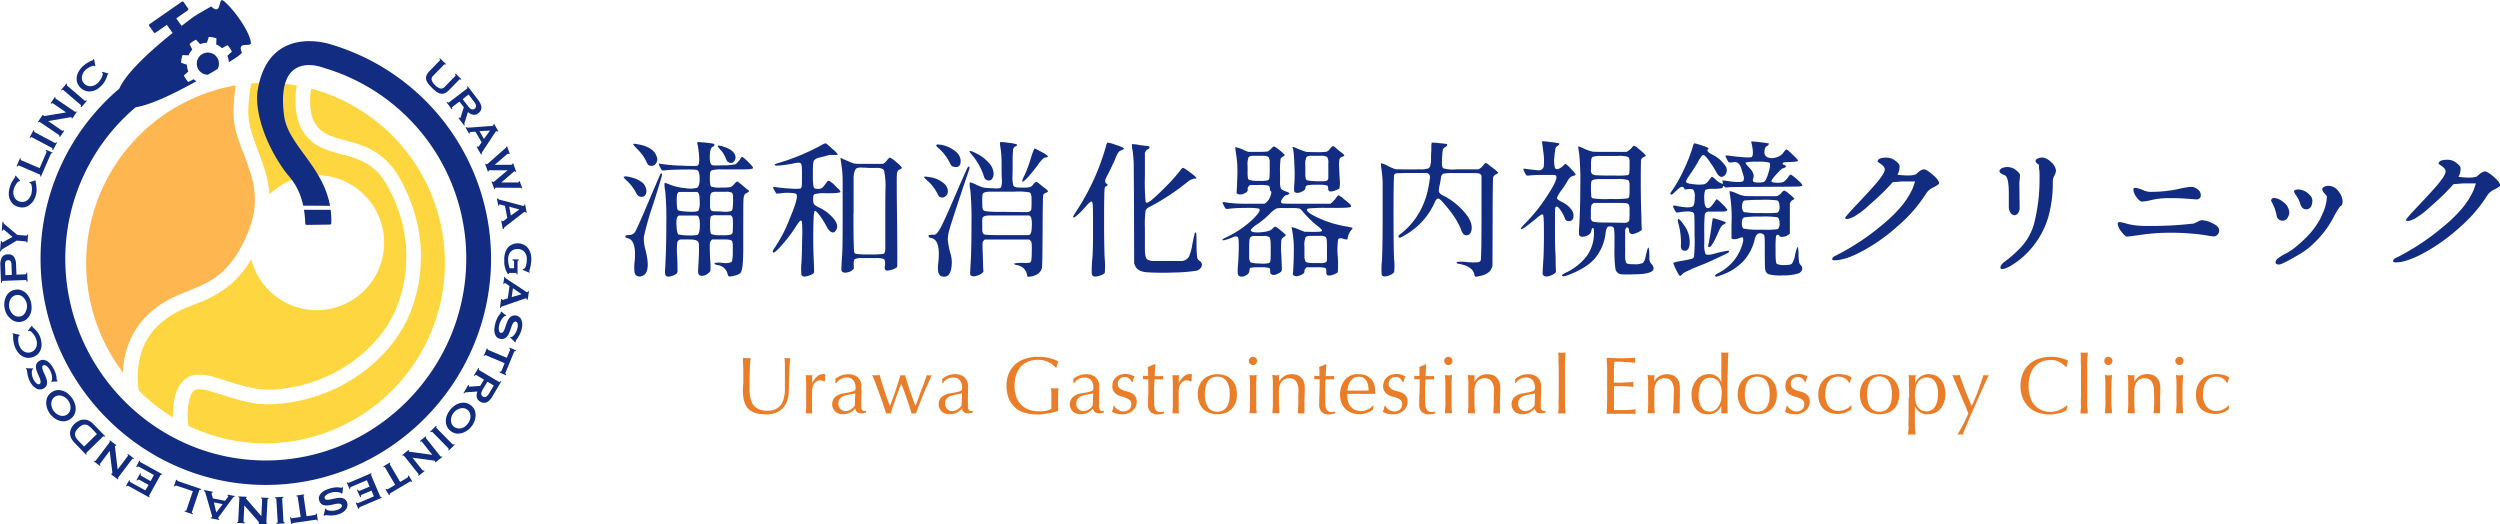 <svg xmlns="http://www.w3.org/2000/svg" viewBox="0 0 778.11 163.23"><defs><style>.cls-1{fill:#ea7d28;}.cls-2{fill:#112c80;}.cls-3{fill:#fecb0a;}.cls-3,.cls-4{fill-opacity:0.78;}.cls-4{fill:#fda221;}</style></defs><g id="レイヤー_2" data-name="レイヤー 2"><g id="レイヤー_1-2" data-name="レイヤー 1"><g id="横"><path class="cls-1" d="M244.29,119.56c0-2.39,0-4.23,0-5.51a26.36,26.36,0,0,0-.12-2.67l.52.08a4.45,4.45,0,0,0,.5.05,2.69,2.69,0,0,0,.75-.13c0,.58-.1,1.29-.15,2.09s-.1,1.69-.12,2.62-.08,1.88-.1,2.87,0,1.93-.08,2.86a9,9,0,0,1-.5,3,7,7,0,0,1-1.4,2.27,5.71,5.71,0,0,1-2.2,1.41,8.83,8.83,0,0,1-3,.47c-2.5,0-4.33-.57-5.45-1.71s-1.7-2.94-1.7-5.41c0-.78,0-1.48.07-2.11s.05-1.23.05-1.86c0-1.41,0-2.67-.05-3.75s-.07-2-.1-2.77l.65.08c.23,0,.45.05.65.05a4.89,4.89,0,0,0,.55-.05l.53-.08c0,.38-.08.86-.1,1.44s-.08,1.28-.1,2-.05,1.56-.08,2.45,0,1.78,0,2.71c0,.58,0,1.16,0,1.76a14.46,14.46,0,0,0,.18,1.79,7.24,7.24,0,0,0,.5,1.66,3.6,3.6,0,0,0,.95,1.38,4.12,4.12,0,0,0,1.57.94,7.23,7.23,0,0,0,2.35.35,5.9,5.9,0,0,0,2.33-.4,4.57,4.57,0,0,0,2.47-2.57,10.47,10.47,0,0,0,.48-1.79,14.61,14.61,0,0,0,.17-1.86C244.29,120.64,244.29,120.09,244.29,119.56Z"/><path class="cls-1" d="M256.53,118.78a1.1,1.1,0,0,0-.48-.28,2.79,2.79,0,0,0-.75-.12,2.23,2.23,0,0,0-1.07.27,2.43,2.43,0,0,0-.8.73,3.85,3.85,0,0,0-.5,1.11,4.84,4.84,0,0,0-.18,1.38v2.77c0,1.13,0,2,0,2.57a11.64,11.64,0,0,0,.07,1.46c-.32,0-.67,0-1,0s-.72,0-1,0c0-.58.08-1.34.1-2.34v-6.67c0-.86-.05-1.84-.1-2.94l.53.07a1.84,1.84,0,0,0,.52,0,1.67,1.67,0,0,0,.48,0l.52-.07a12.85,12.85,0,0,0-.1,1.43c0,.35,0,.68,0,1l.05,0q1.46-2.72,3.3-2.71a2.55,2.55,0,0,1,.4,0,1.78,1.78,0,0,1,.4.13,3,3,0,0,0-.15.9c0,.43,0,.81,0,1.13Z"/><path class="cls-1" d="M266.19,122.4a6.18,6.18,0,0,1-1,.25c-.38.08-.78.13-1.15.21a7.87,7.87,0,0,0-1.13.3,3.44,3.44,0,0,0-1,.48,2,2,0,0,0-.7.75,2.31,2.31,0,0,0-.27,1.16,2.26,2.26,0,0,0,.67,1.78,2.17,2.17,0,0,0,1.5.61,3.11,3.11,0,0,0,1.75-.53,3.69,3.69,0,0,0,1.2-1.23ZM260,117.92a7.17,7.17,0,0,1,2.07-1.15,6.41,6.41,0,0,1,2-.3,4.84,4.84,0,0,1,1.65.25,3.47,3.47,0,0,1,1.28.75,3.63,3.63,0,0,1,.82,1.18,3.92,3.92,0,0,1,.3,1.54c0,1,0,1.91,0,2.84s-.05,2-.05,3a4.65,4.65,0,0,0,0,.63,1.35,1.35,0,0,0,.1.6,1.31,1.31,0,0,0,.3.46.74.74,0,0,0,.55.17,1.37,1.37,0,0,0,.27,0,.46.46,0,0,0,.25-.08v.56a3.86,3.86,0,0,1-.67.2,5.41,5.41,0,0,1-.93.07,1.7,1.7,0,0,1-1.22-.42,1.73,1.73,0,0,1-.5-1.06,6.53,6.53,0,0,1-1.78,1.33,4.9,4.9,0,0,1-2.15.43,3.88,3.88,0,0,1-1.22-.18,2.58,2.58,0,0,1-1-.58,2.65,2.65,0,0,1-.75-1,2.6,2.6,0,0,1-.3-1.28,2.94,2.94,0,0,1,.95-2.34,5,5,0,0,1,2.57-1.11c.9-.15,1.6-.27,2.13-.4a4.49,4.49,0,0,0,1.12-.33.77.77,0,0,0,.43-.42,2.09,2.09,0,0,0,.07-.61,4.72,4.72,0,0,0-.15-1.21,2.72,2.72,0,0,0-.47-1,2.69,2.69,0,0,0-.85-.71,2.92,2.92,0,0,0-1.28-.25,3.84,3.84,0,0,0-1.85.45,3.1,3.1,0,0,0-1.3,1.26H260Z"/><path class="cls-1" d="M275.83,128.67c-.2-.63-.48-1.41-.8-2.37s-.7-2-1.08-3.07-.8-2.19-1.22-3.32-.85-2.19-1.28-3.19l.6.07a2.2,2.2,0,0,0,.58,0,2.09,2.09,0,0,0,.55,0l.6-.07c.42,1.58.93,3.17,1.45,4.73s1.1,3.22,1.75,4.9c.2-.47.45-1.08.73-1.86s.57-1.61.87-2.49.6-1.79.9-2.72.58-1.78.8-2.56a3.57,3.57,0,0,0,.75.12.78.78,0,0,0,.35,0l.35-.07c.43,1.61.9,3.19,1.45,4.75s1.13,3.2,1.73,4.88c.22-.53.47-1.18.77-2s.58-1.59.9-2.47.65-1.74,1-2.64.62-1.76.9-2.54a4.19,4.19,0,0,0,.8.12,3.22,3.22,0,0,0,.75-.12c-.95,2-1.83,4-2.65,6s-1.6,4-2.33,5.94a3.91,3.91,0,0,0-.65,0H284a.85.85,0,0,0-.3,0c-.42-1.49-.9-3-1.42-4.51s-1.1-3.09-1.78-4.75c-.2.5-.45,1.13-.72,1.86s-.58,1.56-.88,2.42-.6,1.73-.9,2.59-.57,1.68-.8,2.39a4.68,4.68,0,0,0-.7,0A4.58,4.58,0,0,0,275.83,128.67Z"/><path class="cls-1" d="M299.42,122.4a6.18,6.18,0,0,1-1,.25c-.38.08-.78.13-1.15.21a7.87,7.87,0,0,0-1.13.3,3.32,3.32,0,0,0-1,.48,2,2,0,0,0-.7.75,2.21,2.21,0,0,0-.27,1.16,2.26,2.26,0,0,0,.67,1.78,2.17,2.17,0,0,0,1.5.61,3.11,3.11,0,0,0,1.75-.53,3.69,3.69,0,0,0,1.2-1.23Zm-6.17-4.48a7.17,7.17,0,0,1,2.07-1.15,6.41,6.41,0,0,1,1.95-.3,4.84,4.84,0,0,1,1.65.25,3.47,3.47,0,0,1,1.28.75,3.63,3.63,0,0,1,.82,1.18,3.92,3.92,0,0,1,.3,1.54c0,1,0,1.91-.05,2.84s0,2,0,3a4.65,4.65,0,0,0,0,.63,1.35,1.35,0,0,0,.1.6,1.31,1.31,0,0,0,.3.46.74.74,0,0,0,.55.17,1.37,1.37,0,0,0,.27,0,.46.46,0,0,0,.25-.08v.56a3.86,3.86,0,0,1-.67.2,5.41,5.41,0,0,1-.93.07,1.7,1.7,0,0,1-1.22-.42,1.73,1.73,0,0,1-.5-1.06,6.53,6.53,0,0,1-1.78,1.33,4.9,4.9,0,0,1-2.15.43,3.84,3.84,0,0,1-1.22-.18,2.52,2.52,0,0,1-1.05-.58,2.65,2.65,0,0,1-.75-1,2.61,2.61,0,0,1-.31-1.28,3,3,0,0,1,.95-2.34,5.07,5.07,0,0,1,2.58-1.11c.9-.15,1.6-.27,2.13-.4a4.49,4.49,0,0,0,1.12-.33.77.77,0,0,0,.43-.42,2.09,2.09,0,0,0,.07-.61,4.72,4.72,0,0,0-.15-1.21,2.72,2.72,0,0,0-.47-1,2.69,2.69,0,0,0-.85-.71,2.92,2.92,0,0,0-1.28-.25,3.84,3.84,0,0,0-1.85.45,3,3,0,0,0-1.3,1.26h-.27Z"/><path class="cls-1" d="M328.6,114.45a6.58,6.58,0,0,0-.92-.9,7.13,7.13,0,0,0-1.26-.81,8.52,8.52,0,0,0-1.52-.55,8.14,8.14,0,0,0-1.8-.2,8.41,8.41,0,0,0-2.88.47,6.27,6.27,0,0,0-2.32,1.46,6.75,6.75,0,0,0-1.55,2.52,10.45,10.45,0,0,0-.58,3.62,10.62,10.62,0,0,0,.5,3.32,6.42,6.42,0,0,0,1.48,2.5,6.54,6.54,0,0,0,2.35,1.58,8.07,8.07,0,0,0,3.12.55c.36,0,.73,0,1.11,0a7.17,7.17,0,0,0,1.12-.15c.35-.07.67-.15,1-.25a5.19,5.19,0,0,0,.78-.35c0-.5,0-1,0-1.51v-1.54c0-.57,0-1.18,0-1.76s-.07-1.15-.1-1.68a7.61,7.61,0,0,0,1.2.12,3.63,3.63,0,0,0,1.08-.12c0,.37-.05,1-.08,1.81s0,1.94,0,3.29c0,.33,0,.68,0,1v1a9.79,9.79,0,0,1-1.3.4,15.19,15.19,0,0,1-1.68.38c-.59.08-1.2.18-1.77.25a12.23,12.23,0,0,1-1.63.1,13.12,13.12,0,0,1-4-.55,7.32,7.32,0,0,1-5-4.48,10.41,10.41,0,0,1-.68-3.9,9.82,9.82,0,0,1,.7-3.82,8.13,8.13,0,0,1,2-2.82,8.27,8.27,0,0,1,3.1-1.76,12.53,12.53,0,0,1,4-.61,21.44,21.44,0,0,1,2.27.13,13.58,13.58,0,0,1,1.75.38,9.19,9.19,0,0,1,1.33.48c.38.17.73.32,1,.47a3.85,3.85,0,0,0-.35.91,4.39,4.39,0,0,0-.23,1Z"/><path class="cls-1" d="M340.24,122.4a6.32,6.32,0,0,1-1,.25c-.37.08-.77.13-1.15.21a7.74,7.74,0,0,0-1.12.3,3.2,3.2,0,0,0-1,.48,2,2,0,0,0-.7.75,2.21,2.21,0,0,0-.28,1.16,2.27,2.27,0,0,0,.68,1.78,2.17,2.17,0,0,0,1.5.61,3.13,3.13,0,0,0,1.75-.53,3.79,3.79,0,0,0,1.2-1.23Zm-6.18-4.48a7.08,7.08,0,0,1,2.08-1.15,6.31,6.31,0,0,1,1.95-.3,4.84,4.84,0,0,1,1.65.25,3.35,3.35,0,0,1,1.27.75,3.51,3.51,0,0,1,.83,1.18,3.92,3.92,0,0,1,.3,1.54c0,1,0,1.91-.05,2.84s0,2,0,3a4.65,4.65,0,0,0,0,.63,1.35,1.35,0,0,0,.1.6,1.44,1.44,0,0,0,.29.46.78.78,0,0,0,.56.17,1.37,1.37,0,0,0,.27,0,.49.49,0,0,0,.25-.08v.56a3.86,3.86,0,0,1-.67.2,5.49,5.49,0,0,1-.93.07,1.74,1.74,0,0,1-1.23-.42,1.79,1.79,0,0,1-.5-1.06,6.66,6.66,0,0,1-1.77,1.33,4.93,4.93,0,0,1-2.15.43,3.9,3.9,0,0,1-1.23-.18,2.58,2.58,0,0,1-1.05-.58,2.88,2.88,0,0,1-.75-1,2.6,2.6,0,0,1-.3-1.28,3,3,0,0,1,1-2.34,5.07,5.07,0,0,1,2.58-1.11c.9-.15,1.6-.27,2.12-.4a4.59,4.59,0,0,0,1.13-.33.8.8,0,0,0,.43-.42,2.5,2.5,0,0,0,.07-.61,4.72,4.72,0,0,0-.15-1.21,2.61,2.61,0,0,0-1.33-1.71,2.85,2.85,0,0,0-1.27-.25,3.81,3.81,0,0,0-1.85.45,3,3,0,0,0-1.3,1.26h-.28Z"/><path class="cls-1" d="M346.83,126.33a2.15,2.15,0,0,0,.4.55,3,3,0,0,0,.62.55,3.26,3.26,0,0,0,.83.46,2.57,2.57,0,0,0,1,.17,2.88,2.88,0,0,0,.93-.15,3,3,0,0,0,.77-.42,1.9,1.9,0,0,0,.53-.71,2.44,2.44,0,0,0,.2-1,1.64,1.64,0,0,0-.43-1.21,4.37,4.37,0,0,0-1.1-.68,10.82,10.82,0,0,0-1.42-.45,5.36,5.36,0,0,1-1.43-.58,3,3,0,0,1-1.07-1,2.71,2.71,0,0,1-.45-1.66,4.51,4.51,0,0,1,.27-1.53,3.21,3.21,0,0,1,.8-1.18,3.94,3.94,0,0,1,1.3-.81,5.69,5.69,0,0,1,1.78-.27,4,4,0,0,1,1.57.25l1.2.45a6.9,6.9,0,0,0-.37.93,4.9,4.9,0,0,0-.23.86h-.29a2.52,2.52,0,0,0-.78-1.09,2.13,2.13,0,0,0-1.43-.47,2.79,2.79,0,0,0-.75.12,1.79,1.79,0,0,0-.67.38,1.92,1.92,0,0,0-.5.65,2.19,2.19,0,0,0-.2,1,1.6,1.6,0,0,0,.45,1.23,3,3,0,0,0,1.07.71,9.72,9.72,0,0,0,1.43.42,6.44,6.44,0,0,1,1.42.53,3.37,3.37,0,0,1,1.1,1,2.85,2.85,0,0,1,.43,1.66,3.63,3.63,0,0,1-.3,1.43,4.47,4.47,0,0,1-.9,1.26,4,4,0,0,1-1.43.88,4.8,4.8,0,0,1-1.87.33,7,7,0,0,1-1.93-.23,5.48,5.48,0,0,1-1.3-.53c.1-.22.2-.52.33-.9a3.56,3.56,0,0,0,.15-.93Z"/><path class="cls-1" d="M359.59,113.34c0,.63-.07,1.26-.1,1.87s-.07,1.23-.1,1.86c.18,0,.53,0,1,0s1.05,0,1.62-.05a1,1,0,0,0,0,.28v.53a.79.79,0,0,0,0,.25c-.22,0-.45,0-.67,0h-2c0,.08,0,.33-.05.8s0,1-.07,1.67,0,1.33,0,2,0,1.34,0,1.89,0,.93,0,1.38a4.28,4.28,0,0,0,.22,1.21,1.87,1.87,0,0,0,.6.88,1.73,1.73,0,0,0,1.15.33c.13,0,.3,0,.55-.05a3.86,3.86,0,0,0,.58-.13v.61c-.28,0-.6.12-.93.2a5,5,0,0,1-1,.1,3,3,0,0,1-2.32-.78,3.19,3.19,0,0,1-.75-2.29c0-.45,0-1,0-1.48s.05-1.11.08-1.74,0-1.31,0-2.09,0-1.61,0-2.54h-1.22c-.15,0-.3,0-.48,0,0-.1,0-.2.05-.3v-.53a1.84,1.84,0,0,0-.05-.25c.75,0,1.3.07,1.65.07,0-.32,0-.75,0-1.25s-.05-1-.08-1.56l2.08-.89Z"/><path class="cls-1" d="M370.63,118.78a1.05,1.05,0,0,0-.47-.28,2.79,2.79,0,0,0-.75-.12,2.3,2.3,0,0,0-1.08.27,2.65,2.65,0,0,0-.8.73,4.48,4.48,0,0,0-.5,1.11,5.22,5.22,0,0,0-.17,1.38v2.77c0,1.13,0,2,0,2.57a11.37,11.37,0,0,0,.08,1.46c-.33,0-.68,0-1,0s-.73,0-1,0c0-.58.07-1.34.1-2.34v-6.67c0-.86-.05-1.84-.1-2.94l.52.07a1.91,1.91,0,0,0,.53,0,1.57,1.57,0,0,0,.47,0l.53-.07a10.8,10.8,0,0,0-.1,1.43c0,.35,0,.68,0,1l.05,0q1.47-2.72,3.3-2.71a2.49,2.49,0,0,1,.4,0,1.63,1.63,0,0,1,.4.13,3.76,3.76,0,0,0-.15.9c0,.43,0,.81,0,1.13Z"/><path class="cls-1" d="M375,122.73a10.53,10.53,0,0,0,.21,2,5.15,5.15,0,0,0,.62,1.73,3.4,3.4,0,0,0,1.2,1.24,4,4,0,0,0,3.7,0,3.4,3.4,0,0,0,1.2-1.24,5.92,5.92,0,0,0,.65-1.73,11.65,11.65,0,0,0,0-4.08,6.47,6.47,0,0,0-.65-1.76,3.48,3.48,0,0,0-1.2-1.21,4,4,0,0,0-3.7,0,3.48,3.48,0,0,0-1.2,1.21,5.57,5.57,0,0,0-.62,1.76A10.53,10.53,0,0,0,375,122.73Zm-2.2,0a6.85,6.85,0,0,1,.56-2.92,5.71,5.71,0,0,1,1.39-1.94,6.57,6.57,0,0,1,2-1.08,8.06,8.06,0,0,1,2.15-.32,8.21,8.21,0,0,1,2.18.32,6.41,6.41,0,0,1,1.95,1.08,6.06,6.06,0,0,1,1.42,1.94,7.36,7.36,0,0,1,.53,2.92,7.1,7.1,0,0,1-.53,2.89,5.46,5.46,0,0,1-1.42,1.94,5,5,0,0,1-1.95,1.06,8.18,8.18,0,0,1-2.18.3,8,8,0,0,1-2.15-.3,5.11,5.11,0,0,1-3.37-3A6.62,6.62,0,0,1,372.84,122.73Z"/><path class="cls-1" d="M388.71,112.34a1.25,1.25,0,0,1,.37-.91,1.26,1.26,0,0,1,1.8,0,1.25,1.25,0,0,1,.38.91,1.23,1.23,0,0,1-.38.9,1.26,1.26,0,0,1-1.8,0A1.22,1.22,0,0,1,388.71,112.34Zm.35,9.08c0-.75,0-1.53,0-2.39s-.1-1.58-.17-2.31a8.6,8.6,0,0,0,1.12.12,8.72,8.72,0,0,0,1.13-.12c-.08.73-.13,1.51-.15,2.31s0,1.64,0,2.39V124c0,.75,0,1.53,0,2.36s.07,1.59.15,2.27c-.38,0-.75,0-1.13,0s-.75,0-1.12,0c.07-.68.12-1.44.17-2.27s0-1.61,0-2.36Z"/><path class="cls-1" d="M404.15,121.6a4.8,4.8,0,0,0-.73-2.87,2.38,2.38,0,0,0-2-1,3,3,0,0,0-2.55,1.08,5,5,0,0,0-.82,3.05V124c0,.75,0,1.53.05,2.36s.07,1.59.15,2.27c-.38,0-.75,0-1.13,0s-.75,0-1.12,0c.07-.68.15-1.44.17-2.27s0-1.61,0-2.36v-2.62c0-.75,0-1.53,0-2.39s-.1-1.58-.17-2.31a8.6,8.6,0,0,0,1.12.12,1.51,1.51,0,0,0,.45,0l.55-.07c-.05.68-.07,1.33-.07,2h.05a5.39,5.39,0,0,1,1.67-1.69,4.65,4.65,0,0,1,2.33-.57,5.35,5.35,0,0,1,1.42.2,3.3,3.3,0,0,1,1.28.68,3.88,3.88,0,0,1,.95,1.33,6,6,0,0,1,.35,2.16c0,.73,0,1.46-.05,2.22s-.05,1.58-.05,2.44v1.63c0,.28,0,.53,0,.78a6,6,0,0,0,0,.76c-.33,0-.68,0-1.05,0s-.7,0-1,0c0-.88.08-1.76.13-2.69s0-1.87,0-2.85Z"/><path class="cls-1" d="M412.81,113.34c-.05.63-.07,1.26-.1,1.87s-.07,1.23-.1,1.86c.18,0,.53,0,1,0s1.05,0,1.62-.05a1,1,0,0,0,0,.28v.53a.79.79,0,0,0,0,.25c-.22,0-.45,0-.67,0h-2c0,.08,0,.33-.05.8s-.05,1-.07,1.67,0,1.33,0,2,0,1.34,0,1.89,0,.93.05,1.38a4.28,4.28,0,0,0,.22,1.21,1.87,1.87,0,0,0,.6.88,1.73,1.73,0,0,0,1.15.33c.13,0,.3,0,.55-.05a3.86,3.86,0,0,0,.58-.13v.61c-.28,0-.6.12-.93.2a5,5,0,0,1-1,.1,3,3,0,0,1-2.32-.78,3.19,3.19,0,0,1-.75-2.29c0-.45,0-1,0-1.48s.05-1.11.08-1.74,0-1.31.05-2.09,0-1.61,0-2.54h-1.22c-.15,0-.3,0-.48,0,0-.1,0-.2.05-.3v-.53a1.84,1.84,0,0,0-.05-.25c.75,0,1.3.07,1.65.07,0-.32,0-.75,0-1.25s-.05-1-.08-1.56l2.08-.89Z"/><path class="cls-1" d="M422.88,117.27a2.7,2.7,0,0,0-1.55.43,3.19,3.19,0,0,0-1.05,1,4.83,4.83,0,0,0-.63,1.41,6.49,6.49,0,0,0-.27,1.46c.52,0,1.05,0,1.62,0s1.1,0,1.63,0,1.1,0,1.67,0,1.13,0,1.65,0a9,9,0,0,0-.1-1.43,4.24,4.24,0,0,0-.45-1.41,2.91,2.91,0,0,0-.95-1.08A2.68,2.68,0,0,0,422.88,117.27Zm-5.78,5.81a7.36,7.36,0,0,1,1.48-4.85,5.1,5.1,0,0,1,4.25-1.76,5.84,5.84,0,0,1,2.3.4,4.46,4.46,0,0,1,2.57,2.74,6.48,6.48,0,0,1,.3,2v.48c0,.17,0,.32-.05.5-.9,0-1.8,0-2.67,0s-1.78,0-2.68,0c-.55,0-1.1,0-1.62,0s-1.1,0-1.65,0a1.21,1.21,0,0,0,0,.38v.32a5.55,5.55,0,0,0,.3,1.84,3.62,3.62,0,0,0,.83,1.46,3.67,3.67,0,0,0,1.35,1,4.27,4.27,0,0,0,1.85.38,3.76,3.76,0,0,0,1-.15,4,4,0,0,0,1-.38,5.7,5.7,0,0,0,.95-.55,8.47,8.47,0,0,0,.75-.71l.12.08-.15,1.23a6.66,6.66,0,0,1-1.85,1,6.58,6.58,0,0,1-2.32.43,6.37,6.37,0,0,1-2.45-.43,5.19,5.19,0,0,1-1.93-1.21,5,5,0,0,1-1.25-1.86A6.1,6.1,0,0,1,417.1,123.08Z"/><path class="cls-1" d="M431.14,126.33a2.79,2.79,0,0,0,.4.55,3.41,3.41,0,0,0,.63.55,3.19,3.19,0,0,0,.82.46,2.62,2.62,0,0,0,1,.17,2.86,2.86,0,0,0,.92-.15,3.08,3.08,0,0,0,.78-.42,1.87,1.87,0,0,0,.52-.71,2.28,2.28,0,0,0,.2-1,1.67,1.67,0,0,0-.42-1.21,4.56,4.56,0,0,0-1.1-.68,11,11,0,0,0-1.43-.45,5.29,5.29,0,0,1-1.42-.58,3,3,0,0,1-1.08-1,2.71,2.71,0,0,1-.45-1.66,4.29,4.29,0,0,1,.28-1.53,3.09,3.09,0,0,1,.8-1.18,3.84,3.84,0,0,1,1.3-.81,5.63,5.63,0,0,1,1.77-.27,4.09,4.09,0,0,1,1.58.25q.63.25,1.2.45a6.8,6.8,0,0,0-.38.93,4.69,4.69,0,0,0-.22.86h-.3a2.44,2.44,0,0,0-.78-1.09,2.1,2.1,0,0,0-1.42-.47,2.79,2.79,0,0,0-.75.12,1.83,1.83,0,0,0-.68.38,2.05,2.05,0,0,0-.5.65,2.34,2.34,0,0,0-.2,1,1.6,1.6,0,0,0,.45,1.23,3.08,3.08,0,0,0,1.08.71,9.58,9.58,0,0,0,1.42.42,6.52,6.52,0,0,1,1.43.53,3.47,3.47,0,0,1,1.1,1,2.93,2.93,0,0,1,.42,1.66,3.63,3.63,0,0,1-.3,1.43,4.28,4.28,0,0,1-.9,1.26,4.05,4.05,0,0,1-1.42.88,4.85,4.85,0,0,1-1.88.33,7,7,0,0,1-1.92-.23,5.31,5.31,0,0,1-1.3-.53,8.62,8.62,0,0,0,.32-.9,3.56,3.56,0,0,0,.15-.93Z"/><path class="cls-1" d="M443.91,113.34c-.06.63-.08,1.26-.11,1.87s-.07,1.23-.09,1.86c.17,0,.52,0,1,0s1,0,1.63-.05a.67.67,0,0,0,0,.28v.53a.54.54,0,0,0,0,.25c-.23,0-.45,0-.68,0h-2a5.43,5.43,0,0,0,0,.8c0,.48-.06,1-.08,1.67s0,1.33,0,2,0,1.34,0,1.89,0,.93.05,1.38a4.28,4.28,0,0,0,.22,1.21,1.82,1.82,0,0,0,.61.88,1.7,1.7,0,0,0,1.15.33c.12,0,.3,0,.55-.05a4,4,0,0,0,.57-.13v.61l-.93.2a4.92,4.92,0,0,1-1,.1,3.06,3.06,0,0,1-2.32-.78,3.19,3.19,0,0,1-.75-2.29c0-.45,0-1,0-1.48s0-1.11.07-1.74,0-1.31.05-2.09,0-1.61,0-2.54h-1.22c-.15,0-.3,0-.48,0,0-.1,0-.2.05-.3v-.53a1.84,1.84,0,0,0-.05-.25c.75,0,1.31.07,1.65.07,0-.32,0-.75,0-1.25s0-1-.07-1.56l2.07-.89Z"/><path class="cls-1" d="M449.52,112.34a1.25,1.25,0,0,1,.37-.91,1.26,1.26,0,0,1,1.8,0,1.25,1.25,0,0,1,.38.91,1.23,1.23,0,0,1-.38.9,1.26,1.26,0,0,1-1.8,0A1.22,1.22,0,0,1,449.52,112.34Zm.35,9.08c0-.75,0-1.53,0-2.39s-.1-1.58-.17-2.31a8.6,8.6,0,0,0,1.12.12,8.72,8.72,0,0,0,1.13-.12c-.08.73-.13,1.51-.15,2.31s0,1.64,0,2.39V124c0,.75,0,1.53,0,2.36s.07,1.59.15,2.27c-.38,0-.75,0-1.13,0s-.75,0-1.12,0c.07-.68.12-1.44.17-2.27s0-1.61,0-2.36Z"/><path class="cls-1" d="M465,121.6a4.8,4.8,0,0,0-.73-2.87,2.38,2.38,0,0,0-2-1,3,3,0,0,0-2.55,1.08,5,5,0,0,0-.82,3.05V124c0,.75,0,1.53.05,2.36s.07,1.59.15,2.27c-.38,0-.75,0-1.13,0s-.75,0-1.12,0c.07-.68.15-1.44.17-2.27s0-1.61,0-2.36v-2.62c0-.75,0-1.53,0-2.39s-.1-1.58-.17-2.31a8.6,8.6,0,0,0,1.12.12,1.51,1.51,0,0,0,.45,0l.55-.07c-.05.68-.07,1.33-.07,2h.05a5.39,5.39,0,0,1,1.67-1.69,4.65,4.65,0,0,1,2.33-.57,5.35,5.35,0,0,1,1.42.2,3.3,3.3,0,0,1,1.28.68,3.88,3.88,0,0,1,.95,1.33,6,6,0,0,1,.35,2.16c0,.73,0,1.46-.05,2.22s-.05,1.58-.05,2.44v1.63c0,.28,0,.53,0,.78a6,6,0,0,0,0,.76c-.33,0-.68,0-1.05,0s-.7,0-1,0c0-.88.08-1.76.13-2.69s0-1.87,0-2.85Z"/><path class="cls-1" d="M477.77,122.4a6.18,6.18,0,0,1-1,.25c-.38.08-.78.13-1.15.21a7.87,7.87,0,0,0-1.13.3,3.44,3.44,0,0,0-1,.48,2,2,0,0,0-.7.75,2.31,2.31,0,0,0-.27,1.16,2.26,2.26,0,0,0,.67,1.78,2.17,2.17,0,0,0,1.5.61,3.11,3.11,0,0,0,1.75-.53,3.69,3.69,0,0,0,1.2-1.23Zm-6.17-4.48a7.17,7.17,0,0,1,2.07-1.15,6.41,6.41,0,0,1,1.95-.3,4.84,4.84,0,0,1,1.65.25,3.47,3.47,0,0,1,1.28.75,3.63,3.63,0,0,1,.82,1.18,3.92,3.92,0,0,1,.3,1.54c0,1,0,1.91-.05,2.84s-.05,2-.05,3a4.65,4.65,0,0,0,0,.63,1.35,1.35,0,0,0,.1.6,1.31,1.31,0,0,0,.3.46.74.74,0,0,0,.55.17,1.37,1.37,0,0,0,.27,0,.46.46,0,0,0,.25-.08v.56a3.86,3.86,0,0,1-.67.2,5.41,5.41,0,0,1-.93.07,1.7,1.7,0,0,1-1.22-.42,1.73,1.73,0,0,1-.5-1.06,6.53,6.53,0,0,1-1.78,1.33,4.9,4.9,0,0,1-2.15.43,3.88,3.88,0,0,1-1.22-.18,2.58,2.58,0,0,1-1.05-.58,2.65,2.65,0,0,1-.75-1,2.6,2.6,0,0,1-.3-1.28,2.94,2.94,0,0,1,.95-2.34,5,5,0,0,1,2.57-1.11c.9-.15,1.6-.27,2.13-.4a4.49,4.49,0,0,0,1.12-.33.77.77,0,0,0,.43-.42,2.09,2.09,0,0,0,.07-.61,4.72,4.72,0,0,0-.15-1.21,2.72,2.72,0,0,0-.47-1,2.69,2.69,0,0,0-.85-.71,2.92,2.92,0,0,0-1.28-.25,3.84,3.84,0,0,0-1.85.45,3.1,3.1,0,0,0-1.3,1.26h-.27Z"/><path class="cls-1" d="M485.14,116.94v-1.86c0-.68,0-1.33-.05-2s0-1.28,0-1.88-.08-1.09-.1-1.51a8.6,8.6,0,0,0,1.12.12,8.72,8.72,0,0,0,1.13-.12c0,.42-.05.93-.08,1.51s-.05,1.23-.07,1.88,0,1.31,0,2,0,1.28,0,1.86v4.56c0,.58,0,1.18,0,1.86s0,1.33,0,2,0,1.28.07,1.86.05,1.08.08,1.46c-.38,0-.75,0-1.13,0s-.75,0-1.12,0c0-.38.05-.88.1-1.46s0-1.21,0-1.86,0-1.31.05-2v-6.42Z"/><path class="cls-1" d="M500.21,117.87c0-1.1,0-2.19,0-3.27l-.15-3.22,2.25.08c.73,0,1.48.05,2.23.05s1.5,0,2.22-.05l2.23-.08a3.92,3.92,0,0,0-.08.76,3.82,3.82,0,0,0,.08.75c-.53,0-1-.07-1.45-.1s-.93-.07-1.4-.1-1-.07-1.63-.1-1.27,0-2.1,0c0,.53,0,1.06-.05,1.54s-.05,1-.05,1.66,0,1.28,0,1.91v1.41c.72,0,1.4,0,2,0l1.6-.08,1.35-.07,1.15-.08a3.9,3.9,0,0,0-.07.78,3.81,3.81,0,0,0,.07.75c-.42,0-.92-.1-1.5-.12l-1.72-.08c-.58,0-1.13,0-1.63,0h-1.22v.48a4.38,4.38,0,0,0,0,.68v2.49c0,.95,0,1.73,0,2.36s0,1.08,0,1.41h1.75c.63,0,1.25,0,1.88,0s1.17-.05,1.72-.1a10,10,0,0,0,1.4-.18,2.65,2.65,0,0,0-.05.38,2.89,2.89,0,0,0,0,.4,2.42,2.42,0,0,0,.07.66c-.75,0-1.5,0-2.22,0h-4.55c-.75,0-1.5,0-2.28,0l.15-3.22c0-1.06,0-2.14,0-3.25Z"/><path class="cls-1" d="M521,121.6a4.88,4.88,0,0,0-.72-2.87,2.39,2.39,0,0,0-2-1,2.93,2.93,0,0,0-2.55,1.08,5,5,0,0,0-.83,3.05V124c0,.75,0,1.53,0,2.36s.08,1.59.15,2.27c-.37,0-.75,0-1.12,0s-.75,0-1.13,0c.08-.68.15-1.44.18-2.27s0-1.61,0-2.36v-2.62c0-.75,0-1.53,0-2.39s-.1-1.58-.18-2.31a8.72,8.72,0,0,0,1.13.12,1.58,1.58,0,0,0,.45,0l.55-.07c0,.68-.08,1.33-.08,2h0a5.53,5.53,0,0,1,1.68-1.69,4.61,4.61,0,0,1,2.32-.57,5.42,5.42,0,0,1,1.43.2,3.26,3.26,0,0,1,1.27.68,3.75,3.75,0,0,1,.95,1.33,5.81,5.81,0,0,1,.35,2.16c0,.73,0,1.46,0,2.22s-.05,1.58-.05,2.44v1.63a6.52,6.52,0,0,0,0,.78c0,.28,0,.53,0,.76-.32,0-.67,0-1.05,0s-.7,0-1,0c0-.88.07-1.76.12-2.69s.05-1.87.05-2.85Z"/><path class="cls-1" d="M528.69,123a7.7,7.7,0,0,0,.33,2.49,4.31,4.31,0,0,0,.8,1.56,2.43,2.43,0,0,0,1.1.83,3.58,3.58,0,0,0,1.22.22,2.74,2.74,0,0,0,1.68-.5,3.91,3.91,0,0,0,1.17-1.28,6.35,6.35,0,0,0,.68-1.79,11.41,11.41,0,0,0,.2-2,6.17,6.17,0,0,0-.93-3.7,3.19,3.19,0,0,0-2.72-1.26,2.84,2.84,0,0,0-1.55.4,3.49,3.49,0,0,0-1.1,1.16,5.24,5.24,0,0,0-.65,1.74A9.82,9.82,0,0,0,528.69,123Zm7.1,3.32a5.08,5.08,0,0,1-1.37,1.73,4.36,4.36,0,0,1-1.23.66,4.71,4.71,0,0,1-1.62.25,5.12,5.12,0,0,1-1.85-.33,4.09,4.09,0,0,1-1.63-1.08,5.26,5.26,0,0,1-1.15-1.91,7.79,7.79,0,0,1-.45-2.8A7.15,7.15,0,0,1,527,120a6,6,0,0,1,1.25-2,5,5,0,0,1,3.65-1.55,3.87,3.87,0,0,1,3.85,2.51h0v-4.4c0-.63,0-1.26,0-1.84s0-1.13,0-1.66,0-1-.05-1.38c.2,0,.4.07.57.07a3.51,3.51,0,0,0,.55,0,3.62,3.62,0,0,0,.55,0c.18,0,.35,0,.58-.07,0,.52-.1,1.31-.13,2.31s0,2.14-.07,3.37-.05,2.49-.08,3.78,0,2.46,0,3.54,0,2.19,0,3.12,0,1.87.05,2.85c-.32,0-.65,0-1,0s-.63,0-1,0l.07-2.39Z"/><path class="cls-1" d="M543.06,122.73a10.53,10.53,0,0,0,.2,2,5.15,5.15,0,0,0,.62,1.73,3.4,3.4,0,0,0,1.2,1.24,4,4,0,0,0,3.7,0,3.4,3.4,0,0,0,1.2-1.24,5.92,5.92,0,0,0,.65-1.73,11.65,11.65,0,0,0,0-4.08,6.47,6.47,0,0,0-.65-1.76,3.48,3.48,0,0,0-1.2-1.21,4,4,0,0,0-3.7,0,3.48,3.48,0,0,0-1.2,1.21,5.57,5.57,0,0,0-.62,1.76A10.53,10.53,0,0,0,543.06,122.73Zm-2.2,0a6.86,6.86,0,0,1,.55-2.92,5.6,5.6,0,0,1,1.4-1.94,6.4,6.4,0,0,1,2-1.08,8.06,8.06,0,0,1,2.15-.32,8.21,8.21,0,0,1,2.18.32,6.41,6.41,0,0,1,1.95,1.08,6.06,6.06,0,0,1,1.42,1.94,7.36,7.36,0,0,1,.53,2.92,7.1,7.1,0,0,1-.53,2.89,5.46,5.46,0,0,1-1.42,1.94,5,5,0,0,1-1.95,1.06,8.18,8.18,0,0,1-2.18.3,8,8,0,0,1-2.15-.3,5.16,5.16,0,0,1-3.37-3A6.63,6.63,0,0,1,540.86,122.73Z"/><path class="cls-1" d="M556.3,126.33a2.15,2.15,0,0,0,.4.55,3,3,0,0,0,.62.55,3.26,3.26,0,0,0,.83.46,2.57,2.57,0,0,0,1,.17,2.88,2.88,0,0,0,.93-.15,3,3,0,0,0,.77-.42,1.9,1.9,0,0,0,.53-.71,2.44,2.44,0,0,0,.2-1,1.64,1.64,0,0,0-.43-1.21,4.37,4.37,0,0,0-1.1-.68,10.82,10.82,0,0,0-1.42-.45,5.36,5.36,0,0,1-1.43-.58,3,3,0,0,1-1.07-1,2.71,2.71,0,0,1-.45-1.66,4.51,4.51,0,0,1,.27-1.53,3.21,3.21,0,0,1,.8-1.18,3.94,3.94,0,0,1,1.3-.81,5.69,5.69,0,0,1,1.78-.27,4,4,0,0,1,1.57.25l1.2.45a6.9,6.9,0,0,0-.37.93,4.9,4.9,0,0,0-.23.86h-.3a2.41,2.41,0,0,0-.77-1.09,2.13,2.13,0,0,0-1.43-.47,2.79,2.79,0,0,0-.75.12,1.79,1.79,0,0,0-.67.38,1.92,1.92,0,0,0-.5.65,2.19,2.19,0,0,0-.2,1,1.6,1.6,0,0,0,.45,1.23,3,3,0,0,0,1.07.71,9.72,9.72,0,0,0,1.43.42,6.44,6.44,0,0,1,1.42.53,3.37,3.37,0,0,1,1.1,1,2.85,2.85,0,0,1,.43,1.66,3.63,3.63,0,0,1-.3,1.43,4.68,4.68,0,0,1-.9,1.26,4.09,4.09,0,0,1-1.43.88,4.8,4.8,0,0,1-1.87.33,7,7,0,0,1-1.93-.23,5.48,5.48,0,0,1-1.3-.53c.1-.22.2-.52.33-.9a3.56,3.56,0,0,0,.15-.93Z"/><path class="cls-1" d="M565.94,122.73a6.45,6.45,0,0,1,.55-2.82,6,6,0,0,1,1.45-2,5.71,5.71,0,0,1,2-1.13,8.21,8.21,0,0,1,2.35-.35,9.32,9.32,0,0,1,2.48.32,5.12,5.12,0,0,1,1.55.78,3.7,3.7,0,0,0-.3.78,8.13,8.13,0,0,0-.25.88h-.2a4.49,4.49,0,0,0-.48-.68,4.85,4.85,0,0,0-.7-.63,5.3,5.3,0,0,0-.92-.47,3.78,3.78,0,0,0-1.1-.18,4.23,4.23,0,0,0-1.93.4,3.46,3.46,0,0,0-1.32,1.16,4.67,4.67,0,0,0-.75,1.71,8.31,8.31,0,0,0-.25,2.16,6,6,0,0,0,1.1,3.9,3.91,3.91,0,0,0,3.22,1.34,5,5,0,0,0,2-.53,5.33,5.33,0,0,0,1-.55,6.38,6.38,0,0,0,.75-.71l.13.08a8.11,8.11,0,0,0-.15,1.23,6.8,6.8,0,0,1-1.85,1,6.63,6.63,0,0,1-2.33.43,7,7,0,0,1-2.15-.33,4.82,4.82,0,0,1-2-1,5.25,5.25,0,0,1-1.4-1.92A6.63,6.63,0,0,1,565.94,122.73Z"/><path class="cls-1" d="M581.1,122.73a10.53,10.53,0,0,0,.2,2,5.15,5.15,0,0,0,.62,1.73,3.48,3.48,0,0,0,1.2,1.24,4,4,0,0,0,3.71,0,3.4,3.4,0,0,0,1.2-1.24,5.92,5.92,0,0,0,.65-1.73,12.33,12.33,0,0,0,0-4.08,6.47,6.47,0,0,0-.65-1.76,3.48,3.48,0,0,0-1.2-1.21,3.56,3.56,0,0,0-4.91,1.21,5.57,5.57,0,0,0-.62,1.76A10.53,10.53,0,0,0,581.1,122.73Zm-2.2,0a6.86,6.86,0,0,1,.55-2.92,5.73,5.73,0,0,1,1.4-1.94,6.34,6.34,0,0,1,2-1.08,7.94,7.94,0,0,1,2.15-.32,8.14,8.14,0,0,1,2.17.32,6.18,6.18,0,0,1,2,1.08,6.08,6.08,0,0,1,1.43,1.94,7.36,7.36,0,0,1,.52,2.92,7.11,7.11,0,0,1-.52,2.89,5.48,5.48,0,0,1-1.43,1.94,4.89,4.89,0,0,1-2,1.06,8.11,8.11,0,0,1-2.17.3,7.91,7.91,0,0,1-2.15-.3,5,5,0,0,1-2-1.06,5.2,5.2,0,0,1-1.4-1.94A6.63,6.63,0,0,1,578.9,122.73Z"/><path class="cls-1" d="M594.19,124v-1.86c0-.68,0-1.34-.05-2s0-1.28,0-1.88-.08-1.14-.1-1.56a5.33,5.33,0,0,0,2.25,0c-.07.42-.12.85-.15,1.25s-.05.81-.05,1.21h.05a7,7,0,0,1,.5-.88,5,5,0,0,1,.85-.88,4.13,4.13,0,0,1,1.23-.68,4.83,4.83,0,0,1,1.65-.27,5.38,5.38,0,0,1,1.87.35,4.55,4.55,0,0,1,1.65,1.13,5.59,5.59,0,0,1,1.15,1.91,8.26,8.26,0,0,1,.43,2.79,7.16,7.16,0,0,1-.48,2.8,6.28,6.28,0,0,1-1.22,2,4.5,4.5,0,0,1-1.75,1.13,5.41,5.41,0,0,1-2,.38,4.08,4.08,0,0,1-3.93-2.39H596v1.58c0,.53,0,1.14,0,1.82s0,1.3,0,2,0,1.28.08,1.89.05,1.08.07,1.51a4.93,4.93,0,0,0-2.25,0c0-.43,0-.94.1-1.51s0-1.24,0-1.89,0-1.31.05-2V124Zm9-1.41a8.64,8.64,0,0,0-.3-2.49,5.48,5.48,0,0,0-.8-1.59,2.74,2.74,0,0,0-1.13-.8,3.6,3.6,0,0,0-1.22-.23,3.22,3.22,0,0,0-1.7.43,3.36,3.36,0,0,0-1.18,1.13,5.18,5.18,0,0,0-.65,1.69,11.25,11.25,0,0,0-.2,2.06c0,3.5,1.23,5.23,3.65,5.23a2.77,2.77,0,0,0,1.58-.42,3.42,3.42,0,0,0,1.1-1.16,6.32,6.32,0,0,0,.65-1.74A11.63,11.63,0,0,0,603.22,122.63Z"/><path class="cls-1" d="M612.66,128.69c-.18-.45-.43-1-.7-1.76s-.63-1.48-1-2.29l-1-2.44-1.8-4.25c-.22-.55-.4-1-.52-1.23l.59.07a2.12,2.12,0,0,0,.56,0,2.09,2.09,0,0,0,.55,0l.6-.07c.52,1.61,1.1,3.19,1.72,4.78s1.3,3.19,2,4.88c.7-1.49,1.38-3,2-4.73s1.2-3.32,1.7-4.93a4.15,4.15,0,0,0,.82.12,4.23,4.23,0,0,0,.83-.12c-.13.22-.3.63-.55,1.18s-.58,1.23-.93,2-.75,1.66-1.17,2.59-.88,1.94-1.3,2.92-.9,2-1.33,3-.82,1.94-1.2,2.82-.67,1.66-1,2.39a14,14,0,0,0-.62,1.69,3.91,3.91,0,0,0-.85-.13,3.75,3.75,0,0,0-.85.13A52.56,52.56,0,0,0,612.66,128.69Z"/><path class="cls-1" d="M643.21,127.64a3.53,3.53,0,0,1-.7.42,5.4,5.4,0,0,1-1.18.43,15.71,15.71,0,0,1-1.55.35A10.14,10.14,0,0,1,638,129a10.71,10.71,0,0,1-3.65-.57,7.39,7.39,0,0,1-2.88-1.71,8,8,0,0,1-1.9-2.85,9.58,9.58,0,0,1-.7-3.8,9.82,9.82,0,0,1,.7-3.82,7.88,7.88,0,0,1,1.93-2.82,8,8,0,0,1,3-1.76,11.51,11.51,0,0,1,3.8-.61,12.94,12.94,0,0,1,3,.33,14.29,14.29,0,0,1,2.4.83,3.35,3.35,0,0,0-.32,1c-.08.4-.15.73-.2,1l-.15.06a5.75,5.75,0,0,0-.7-.68,6.07,6.07,0,0,0-1-.73,8.44,8.44,0,0,0-1.35-.61,5.73,5.73,0,0,0-1.65-.22,7.56,7.56,0,0,0-2.73.47,6.06,6.06,0,0,0-2.2,1.46,7.17,7.17,0,0,0-1.47,2.52,11.27,11.27,0,0,0-.53,3.62,11,11,0,0,0,.53,3.6,6.82,6.82,0,0,0,1.47,2.52,5.75,5.75,0,0,0,2.2,1.48,7.36,7.36,0,0,0,2.73.48,6,6,0,0,0,1.67-.23,7.29,7.29,0,0,0,1.4-.55,7.11,7.11,0,0,0,1.15-.68c.33-.23.63-.45.85-.63l.1.1Z"/><path class="cls-1" d="M647.7,116.94v-1.86c0-.68,0-1.33-.05-2s0-1.28,0-1.88-.08-1.09-.1-1.51a8.6,8.6,0,0,0,1.12.12,8.72,8.72,0,0,0,1.13-.12c0,.42,0,.93-.08,1.51s0,1.23-.07,1.88,0,1.31,0,2,0,1.28,0,1.86v4.56c0,.58,0,1.18,0,1.86s0,1.33,0,2,0,1.28.07,1.86.05,1.08.08,1.46c-.38,0-.75,0-1.13,0s-.75,0-1.12,0c0-.38,0-.88.1-1.46s0-1.21,0-1.86,0-1.31.05-2v-6.42Z"/><path class="cls-1" d="M654.94,112.34a1.25,1.25,0,0,1,.37-.91,1.26,1.26,0,0,1,1.8,0,1.25,1.25,0,0,1,.38.91,1.23,1.23,0,0,1-.38.9,1.26,1.26,0,0,1-1.8,0A1.22,1.22,0,0,1,654.94,112.34Zm.35,9.08c0-.75,0-1.53,0-2.39s-.1-1.58-.17-2.31a8.6,8.6,0,0,0,1.12.12,8.72,8.72,0,0,0,1.13-.12c-.08.73-.13,1.51-.15,2.31s-.05,1.64-.05,2.39V124c0,.75,0,1.53.05,2.36s.07,1.59.15,2.27c-.38,0-.75,0-1.13,0s-.75,0-1.12,0c.07-.68.12-1.44.17-2.27s0-1.61,0-2.36Z"/><path class="cls-1" d="M670.38,121.6a4.8,4.8,0,0,0-.73-2.87,2.38,2.38,0,0,0-2-1,3,3,0,0,0-2.55,1.08,5,5,0,0,0-.82,3.05V124c0,.75,0,1.53.05,2.36s.07,1.59.15,2.27c-.38,0-.75,0-1.13,0s-.75,0-1.12,0c.07-.68.15-1.44.17-2.27s0-1.61,0-2.36v-2.62c0-.75,0-1.53,0-2.39s-.1-1.58-.17-2.31a8.6,8.6,0,0,0,1.12.12,1.51,1.51,0,0,0,.45,0l.55-.07c-.05.68-.07,1.33-.07,2h.05A5.39,5.39,0,0,1,666,117a4.65,4.65,0,0,1,2.33-.57,5.35,5.35,0,0,1,1.42.2,3.3,3.3,0,0,1,1.28.68,3.88,3.88,0,0,1,1,1.33,6,6,0,0,1,.35,2.16c0,.73,0,1.46-.05,2.22s0,1.58,0,2.44v1.63c0,.28,0,.53,0,.78a6,6,0,0,0,0,.76c-.33,0-.68,0-1,0s-.7,0-1,0c0-.88.08-1.76.13-2.69s0-1.87,0-2.85Z"/><path class="cls-1" d="M677.06,112.34a1.25,1.25,0,0,1,.38-.91,1.26,1.26,0,0,1,1.8,0,1.25,1.25,0,0,1,.38.91,1.23,1.23,0,0,1-.38.9,1.26,1.26,0,0,1-1.8,0A1.23,1.23,0,0,1,677.06,112.34Zm.36,9.08c0-.75,0-1.53,0-2.39s-.1-1.58-.18-2.31a8.72,8.72,0,0,0,1.13.12,8.43,8.43,0,0,0,1.12-.12c-.07.73-.12,1.51-.14,2.31s-.06,1.64-.06,2.39V124c0,.75,0,1.53.06,2.36s.07,1.59.14,2.27c-.37,0-.75,0-1.12,0s-.75,0-1.13,0c.08-.68.13-1.44.18-2.27s0-1.61,0-2.36Z"/><path class="cls-1" d="M683.5,122.73a6.6,6.6,0,0,1,.55-2.82,6.14,6.14,0,0,1,1.45-2,5.76,5.76,0,0,1,2-1.13,8.16,8.16,0,0,1,2.35-.35,9.25,9.25,0,0,1,2.47.32,4.89,4.89,0,0,1,1.55.78,5.24,5.24,0,0,0-.3.78c-.1.28-.17.58-.25.88h-.2a3.79,3.79,0,0,0-.47-.68,3.76,3.76,0,0,0-1.63-1.1,3.73,3.73,0,0,0-1.1-.18,4.16,4.16,0,0,0-1.92.4,3.57,3.57,0,0,0-1.33,1.16,4.67,4.67,0,0,0-.75,1.71,8.77,8.77,0,0,0-.25,2.16,6,6,0,0,0,1.1,3.9,3.93,3.93,0,0,0,3.23,1.34,3.76,3.76,0,0,0,1-.15,4,4,0,0,0,1-.38,5.7,5.7,0,0,0,.95-.55,8.47,8.47,0,0,0,.75-.71l.12.08a11.82,11.82,0,0,0-.15,1.23,6.66,6.66,0,0,1-1.85,1,6.58,6.58,0,0,1-2.32.43,6.93,6.93,0,0,1-2.15-.33,4.92,4.92,0,0,1-2-1,5.37,5.37,0,0,1-1.4-1.92A6.77,6.77,0,0,1,683.5,122.73Z"/><path class="cls-2" d="M194.07,55.14a7.8,7.8,0,0,0,1.27,1.32,14.48,14.48,0,0,1,2.76,3.78,1.68,1.68,0,0,0,1.36,1,1.38,1.38,0,0,0,1.45-.64,2.39,2.39,0,0,0,.13-2,3.28,3.28,0,0,0-1.22-1.86,8.86,8.86,0,0,0-2.31-1.23C195.43,54.87,194.3,54.73,194.07,55.14Zm.59,18.63a.82.82,0,0,0,.68.36c1.85.41,2.58,2.74,2.22,7a13.85,13.85,0,0,0-.05,3.74,1.57,1.57,0,0,0,.91,1.09,2.15,2.15,0,0,0,1.72-.18c1.67-.87,1.9-3.51.77-8a11.9,11.9,0,0,1-.5-4.14,97.42,97.42,0,0,1,3-10.43c1.86-5.88,2.77-8.88,2.67-9.11,0,0-.09-.09-.27-.09s-.27.13-.36.36-1.36,3.1-3.62,8.47-3.67,8.47-4.12,9.25A2.06,2.06,0,0,1,196,73.13a6.57,6.57,0,0,0-1.18.14C194.66,73.36,194.61,73.5,194.66,73.77Zm4-28.83c-1-.23-1.59-.23-1.59-.09s.46.73,1.54,1.82a13.26,13.26,0,0,1,2.54,3.55,3.59,3.59,0,0,0,.54,1,.88.88,0,0,0,.59.32,1.55,1.55,0,0,0,1.85-.64,2.15,2.15,0,0,0,.23-2.23Q203.45,45.83,198.69,44.94Zm6.38,6.15a4.59,4.59,0,0,0,.45,1,3.84,3.84,0,0,0,.54.91,3.18,3.18,0,0,0,1.14,0c.63-.09,2.35-.19,5.2-.23s4.39,0,4.62.18c.5.23.77,1.14.77,2.73s-.32,2.55-.86,2.78a8.71,8.71,0,0,1-3.67.09,16.79,16.79,0,0,1-4.52-1,8,8,0,0,0-1.86-.64,7.36,7.36,0,0,0,.18,2.41,91.44,91.44,0,0,1,.36,10.34q0,8.06-.4,14.48c-.05,1,.09,1.55.36,1.78a1.6,1.6,0,0,0,1.26.09,4.67,4.67,0,0,0,1.68-.64,1.25,1.25,0,0,0,.59-.82c0-.27,0-1.73-.09-4.37a22.22,22.22,0,0,1,0-4.64,1.18,1.18,0,0,1,1.17-1h2.81c1.58,0,2.49.32,2.67,1s.18,3.09-.09,7.24a13.19,13.19,0,0,1-.09,1.5c0,.86.23,1.37.86,1.55a3,3,0,0,0,2.26-.73,2.17,2.17,0,0,0,.73-.77,23.28,23.28,0,0,0-.09-3.78c-.09-2.28-.14-3.79-.09-4.47a2,2,0,0,1,.72-1.55h3.8c1.31,0,2,.14,2.26.37s.37.73.37,1.59v2.1c0,1.73-.18,2.73-.46,3a5.64,5.64,0,0,1-2.8.23,6.57,6.57,0,0,0-2.4.05.28.28,0,0,0,.13.36,2.11,2.11,0,0,0,.77.27,3.63,3.63,0,0,1,3.13,2.74c.13.45.27.72.45.82a6.28,6.28,0,0,0,1.72-.28,4.09,4.09,0,0,0,1.81-.77c.5-.59.81-2.28.86-5.15.05-1,.05-2.59.05-4.87V70.54c0-5,0-7.88.09-8.75s.31-1.41.72-1.59l.18-.09c.54-.28.82-.5.82-.64s-.55-.46-1.59-1.37a21.87,21.87,0,0,0-2-1.59c-.13-.09-.45.13-1,.73a3.08,3.08,0,0,1-1.22,1,16.78,16.78,0,0,1-3,.14,8,8,0,0,1-3-.32c-.27-.22-.4-1.05-.4-2.5v-.69c0-1.09.18-1.73.63-1.86a10.28,10.28,0,0,1,3.12-.28h3.17c3.17,0,5,0,5.61-.09s.86-.18.91-.36S234,51.5,233,50.54a17.53,17.53,0,0,0-1.81-1.64c-.18-.09-.36,0-.59.28a7.18,7.18,0,0,1-1.63,1.91,14.54,14.54,0,0,1-3.62.36c-2.26.09-3.48.09-3.76-.09-.49-.23-.72-1.18-.67-2.82s.31-2.55.85-2.83a1.34,1.34,0,0,0,.5-.31c.18-.41.09-.64-.31-.69a38.09,38.09,0,0,0-4.76-.5c-.22,0-.22.46,0,1.14.59,3.78.59,5.83-.09,6.19-.27.19-2.08.14-5.38,0a47.53,47.53,0,0,1-6.34-.59C205.11,50.86,205,50.91,205.07,51.09Zm6.25,22c-.41-.23-.64-1.14-.73-2.78s0-2.64.45-3l.23-.23,2.85,0H217l.27.23c.41.32.59,1.32.55,3s-.32,2.59-.77,2.82a13.78,13.78,0,0,1-2.85.14A14.39,14.39,0,0,1,211.32,73ZM211,65.39c-.23-.23-.32-1-.36-2.32a14.53,14.53,0,0,1,.09-2.46,1.39,1.39,0,0,1,.54-.87l2.85,0H217l.27.22c.32.28.5,1.19.5,2.74a6.13,6.13,0,0,1-.36,2.82c-.23.32-1.31.46-3.21.36S211.18,65.62,211,65.39Zm10.05-.55A2.84,2.84,0,0,1,221,64V62.25c0-1.28.13-2,.4-2.23a2.4,2.4,0,0,1,1.54-.32h2.85a4.17,4.17,0,0,1,2,.27,2,2,0,0,1,.37,1.41v1.41A18.59,18.59,0,0,1,228,65a1.13,1.13,0,0,1-.41.68,6.78,6.78,0,0,1-2.72.18c-1.54-.09-2.4-.09-2.53-.09a1.09,1.09,0,0,1-.68-.13c-.27-.09-.45-.18-.45-.23A3.73,3.73,0,0,0,221.05,64.84ZM221,70v-.6c0-1.23.13-2,.36-2.14A2.67,2.67,0,0,1,223,67h4.44a1.63,1.63,0,0,1,.59.78,17.69,17.69,0,0,1,.09,2.23,22.47,22.47,0,0,1-.09,2.37,1,1,0,0,1-.55.64,11.17,11.17,0,0,1-3,.18,8.1,8.1,0,0,1-3.08-.32C221.09,72.63,221,71.67,221,70Zm3.75-24.51c-.77-.18-1.22-.23-1.36-.13s.19.54.86,1.27a8.29,8.29,0,0,1,1.5,2.28,6.52,6.52,0,0,0,.59,1.27,1.38,1.38,0,0,0,.54.37,1.21,1.21,0,0,0,1.67-.41,1.94,1.94,0,0,0,.14-2.1C228.15,46.94,226.84,46.08,224.71,45.53Z"/><path class="cls-2" d="M241,77.28c-.5.68-.63,1.14-.32,1.32s1.27-.73,3-2.69a46.68,46.68,0,0,0,4-5.33c1-1.64,1.58-2.23,1.81-1.77a1,1,0,0,1,.13.45,42.26,42.26,0,0,1,.05,4.92c-.05,3-.09,5.56-.23,7.65a18.65,18.65,0,0,0,0,3.6c0,.36.31.55.72.64a4.08,4.08,0,0,0,1.81-.37,2.59,2.59,0,0,0,1.4-.86c.05-.09,0-1.69-.13-4.74s-.14-6.24-.09-9.43.18-4.87.45-5,.77.41,1.54,1.41a23.92,23.92,0,0,1,2,3.19c.59,1.14,1.13,1.78,1.72,2s1,0,1.4-.73c.59-.91.32-2.05-.68-3.37A13.33,13.33,0,0,0,255,64.62a5.35,5.35,0,0,1-1.63-1.05,3,3,0,0,1-.27-1.6c-.05-.82.09-1.32.36-1.5a10.88,10.88,0,0,1,3.62-.32h.27c2.58,0,4-.13,4.17-.36s-.23-.73-1.14-1.51a10,10,0,0,0-2.3-2c-.27-.05-.5,0-.73.4a9.9,9.9,0,0,1-.77,1,2.57,2.57,0,0,1-.77.82,2.31,2.31,0,0,1-1.35.28c-.68,0-1.09-.14-1.23-.6A13.73,13.73,0,0,1,253,55.6V53.05c0-1.78.14-2.83.41-3.15a2.59,2.59,0,0,1,1.49-.81c.73-.19,1.18-.32,1.27-.32l2-.55h1.27c.85,0,1.31,0,1.35-.14a8.6,8.6,0,0,0-1.76-1.77,24.2,24.2,0,0,0-1.95-1.69,2,2,0,0,0-1.08.37,67.73,67.73,0,0,1-13.54,5.69,4.72,4.72,0,0,0-1.17.41c-.14,0-.19.18-.14.36s1.9.14,5.48-.5c1.45-.36,2.26-.41,2.58-.13s.4,1.27.4,3v.86c0,1.82,0,2.92-.09,3.28a.83.83,0,0,1-.45.73,14.67,14.67,0,0,1-3,0c-1.72-.09-3-.23-4-.36s-1.4-.19-1.45-.1.09.41.41,1a7,7,0,0,0,.59,1,7.31,7.31,0,0,0,1.54-.09,13.35,13.35,0,0,1,3-.09c1,.05,1.59.18,1.77.46.36.73-.27,3.14-2,7.19A44.93,44.93,0,0,1,241,77.28Zm20.68-28.15c-.09,0-.09.23,0,.73s.18,1.32.36,2.5a34.65,34.65,0,0,1,.23,4.15c0,1.59,0,5.19,0,10.79s0,9.66-.18,12.3-.23,4.05-.23,4.42a.92.92,0,0,0,.55.73,2.34,2.34,0,0,0,1.45,0,3,3,0,0,0,1.58-.82l.32-.32-.05-1.27v-.37c0-.77.14-1.23.45-1.36a5.51,5.51,0,0,1,2.36-.28h4a6.88,6.88,0,0,1,2.53.28c.37.22.5.86.41,2-.27,1.14,0,1.64.82,1.6a5.65,5.65,0,0,0,1.63-.37,3.71,3.71,0,0,0,1.31-.72q.13-.21,0-14.21c-.14-9.34-.14-14.3-.05-14.9s.32-1,.64-1.14a1.14,1.14,0,0,1,.31-.13c.46-.23.64-.46.55-.64a9.24,9.24,0,0,0-1.77-1.69,7.86,7.86,0,0,0-1.9-1.36c-.18,0-.45.23-.81.68a4.2,4.2,0,0,1-.95,1l-.37.28-4.39,0c-2.58,0-4.07,0-4.48-.09a8.31,8.31,0,0,1-1.76-.64l-1.59-.68Zm4,17.31V55c.13-1.5.49-2.41,1.08-2.69a4.79,4.79,0,0,1,1.86-.13c1,0,1.67.09,2.08.09s1,0,1.67,0c1.63-.09,2.58.23,2.81.91a24.05,24.05,0,0,1,.41,5.92c-.05,3.24-.05,6.74-.05,10.62s0,6.37,0,7.51-.27,1.78-.59,1.78a27.38,27.38,0,0,1-4.3.18,26.85,26.85,0,0,1-4.3-.18,1.27,1.27,0,0,1-.45-.37C265.72,77.87,265.63,73.86,265.63,66.44Z"/><path class="cls-2" d="M289.7,55.19c-1.36-.23-2.08-.28-2.08-.14s.27.55.81,1a13.25,13.25,0,0,1,3.39,4.33c.28.55.5.87.68.91a1.55,1.55,0,0,0,1.81-.23,2,2,0,0,0,.68-1.91,3.53,3.53,0,0,0-1.67-2.41A8.11,8.11,0,0,0,289.7,55.19Zm-.64,18.49a.82.82,0,0,0,.68.36c2.13.41,2.85,3,2.27,8-.28,2.46.09,3.78,1.22,4,1.31.32,2.22-.27,2.67-1.73a9.77,9.77,0,0,0-.09-5.46,22.48,22.48,0,0,1-.82-4.42,11.74,11.74,0,0,1,.64-3.37c.4-1.51,1.54-4.92,3.3-10.25s2.76-8.06,2.81-8.38,0-.46-.09-.55-.37,0-.55.37-1.58,3.41-4.07,9.24-4.07,9.16-4.66,10.07-1,1.46-1.59,1.5l-.68,0a4.55,4.55,0,0,0-1,.13C289,73.27,289,73.41,289.06,73.68Zm2.36-28.33a1.34,1.34,0,0,0,.45.55,14.94,14.94,0,0,1,3.8,4.87,4.61,4.61,0,0,0,.5.82.84.84,0,0,0,.54.27c1.18.37,2,0,2.22-1a3.58,3.58,0,0,0-1-3.24,5,5,0,0,0-1.22-1A9.08,9.08,0,0,0,292.32,45C291.69,44.89,291.37,45,291.42,45.35Zm10.36,1.78c0,.18.23.5.68,1a19.93,19.93,0,0,1,3.67,6.43,9.43,9.43,0,0,0,.36,1,1.26,1.26,0,0,0,.45.36,1.42,1.42,0,0,0,1.63,0,2.68,2.68,0,0,0,.68-2.05,5.23,5.23,0,0,0-1.58-3.28,12.1,12.1,0,0,0-3.76-2.83C302.46,47,301.74,46.85,301.78,47.13Zm1.86,10.24a7.54,7.54,0,0,0-1.81-.63,7.36,7.36,0,0,0,.18,2.41,94.42,94.42,0,0,1,.36,10.38c0,5.38-.09,9.34-.23,11.8s-.22,3.83-.18,4a1,1,0,0,0,.5.59,2.11,2.11,0,0,0,1.49-.09,4,4,0,0,0,1.77-.87l.36-.31L306,83.15l-.13-4.37c-.05-1.64-.1-2.64-.05-3a1.22,1.22,0,0,1,.36-.91l.32-.32h13.8a1.86,1.86,0,0,1,.77.92,22.79,22.79,0,0,1,.05,3c0,1.78-.09,2.78-.32,3.05s-.9.41-2.17.32a11.3,11.3,0,0,0-3,.18.29.29,0,0,0,.13.28,5.44,5.44,0,0,0,.73.22,3.67,3.67,0,0,1,3.12,2.78l.14.59a.2.2,0,0,1,0,.14c.09.14.5.14,1.27,0,1.81-.37,2.89-1.23,3.26-2.56.13-.31.18-4,.22-11.24s.09-10.93.18-11.34a1,1,0,0,1,.41-.69c.73-.27,1.09-.5,1.09-.64s-.27-.5-.86-.91-1.13-.91-1.72-1.36a3.29,3.29,0,0,0-1.09-.69c-.14,0-.45.23-.9.78s-.82.82-1.09.86a6.08,6.08,0,0,1-1.54.14h-1.67c-1.09,0-1.72-.23-1.9-.64a9.35,9.35,0,0,1-.28-3c.05-1.64.05-3.24.05-4.83s.09-2.64.13-3.19a1.32,1.32,0,0,1,.59-1.09l.05,0c.77-.36.81-.64.13-.82a15.79,15.79,0,0,0-2.58-.41,10.78,10.78,0,0,0-2.17-.18c-.13.09-.13.73.09,1.91a33.28,33.28,0,0,1,.32,4.79c0,2,0,3.64.09,5a5.78,5.78,0,0,1-.27,2.37c-.23.27-.68.36-1.36.36s-1.45-.09-2.22-.09a15.87,15.87,0,0,1-1.85-.18A11.79,11.79,0,0,1,303.64,57.37Zm2.08,13.94,0-2.09a6.43,6.43,0,0,1,.05-1.33c.14-.5.77-.77,1.95-.82h12.67l.27.23c.36.32.54,1.23.5,2.87s-.23,2.55-.59,2.78l-.32.23h-9c-3,0-4.62-.05-5-.28S305.72,72.18,305.72,71.31Zm0-7.56v-1a14.13,14.13,0,0,1,.1-2.28c.13-.5.85-.77,2.12-.81h7.79a19.67,19.67,0,0,1,4.7.22c.46.23.64.91.64,2.1v.86a21.53,21.53,0,0,1-.09,2.37c-.14.55-.73.82-1.77.82l-6.79-.09h-1.85c-2.54,0-4-.18-4.35-.41S305.72,64.71,305.76,63.75Zm12.41-7.24c.22.18.77-.27,1.72-1.28A41.88,41.88,0,0,0,323,51.36c1.09-1.55,1.9-2.32,2.36-2.32a1.21,1.21,0,0,0,.54-.14c.18-.09.27-.18.27-.32a9.43,9.43,0,0,0-2.08-1.32c-1.36-.77-2.13-1.14-2.17-1a23.59,23.59,0,0,0-1.13,3.18,38.58,38.58,0,0,1-1.86,5C318.3,55.64,318.08,56.33,318.17,56.51Z"/><path class="cls-2" d="M334,67.58c.27.45,1.63-.73,4.12-3.51a7.32,7.32,0,0,1,1.4-1.32c.27-.09.45.09.55.59s.13,2.92.13,7.15,0,7.65-.23,10.07a40.91,40.91,0,0,0-.18,4.37,1.83,1.83,0,0,0,.23.82,1.23,1.23,0,0,0,.72.32,4.3,4.3,0,0,0,1.81-.37c.82-.27,1.27-.59,1.32-.86a27.85,27.85,0,0,0-.05-4.56c-.13-2.82-.18-7.1-.18-12.84s.09-8.7.23-9,.27-.41.31-.46c.32-.09.5-.23.55-.36s-.05-.28-.27-.41c-.59-.32-.64-1-.14-2,1.18-2.18,2-4,2.63-5.37a12.22,12.22,0,0,1,1.17-2.46,1.91,1.91,0,0,1,.86-.59,2.28,2.28,0,0,0,.68-.37.25.25,0,0,0,.14-.32,11.21,11.21,0,0,0-2.54-1,10.07,10.07,0,0,0-2.62-.73,5.93,5.93,0,0,0-.46,1.32,72.19,72.19,0,0,1-9,19.77C334.32,66.76,333.91,67.44,334,67.58Zm20.78-22.41a13,13,0,0,0-2.49-.32,8.38,8.38,0,0,0,.22,2,39.66,39.66,0,0,1,.36,4.33c0,1.59.05,6.55.09,14.93L353,82l.23.54c.49,1.33,1.67,2,3.57,2.19a79.63,79.63,0,0,0,8.42.09,49.82,49.82,0,0,0,7-.54A2.22,2.22,0,0,0,374,82.88c.27-.64,0-1.23-.68-1.73a1.64,1.64,0,0,1-.72-1.1,30.66,30.66,0,0,1-.18-3.64c0-2-.05-3.23-.09-3.55s-.09-.5-.23-.5-.23.09-.27.32-.32,1.32-.73,3.37a15.23,15.23,0,0,1-1,3.73,2.79,2.79,0,0,1-2.36,1.46c-.49,0-1.58,0-3.3,0h-5.57a3.12,3.12,0,0,1-1.17-.22,1.9,1.9,0,0,1-.82-.46,3.11,3.11,0,0,1-.36-1,7.39,7.39,0,0,1-.18-1.59c0-.46,0-1.23,0-2.32V70.85a35.2,35.2,0,0,1,.19-5.19c.13-.54.63-1,1.53-1.41l.68-.36a70.31,70.31,0,0,0,10.68-7.11,4.65,4.65,0,0,1,2.27-1.18c.54,0,.77-.05.72-.18s-.63-.78-1.9-1.69a15.44,15.44,0,0,0-2.22-1.5c-.18,0-.49.18-.86.73a62.36,62.36,0,0,1-5.88,6.42c-2.49,2.46-4,3.69-4.53,3.69-.22,0-.4,0-.45-.23a61.53,61.53,0,0,1-.23-7.74V47.54l.23-.41a1.54,1.54,0,0,1,.72-.69c.41-.18.55-.41.5-.59s-.09-.27-.18-.32C357.31,45.49,356.36,45.35,354.78,45.17Z"/><path class="cls-2" d="M380.43,74.59c0,.41.95.18,2.9-.59,1-.5,1.72-.55,2-.09s.32,2.73.1,6.78c0,.78-.14,1.78-.19,3s.05,2,.37,2.19a2,2,0,0,0,1.94-.05c.82-.36,1.27-.86,1.31-1.5s.19-1,.46-1a14.91,14.91,0,0,1,2.8-.13,10.41,10.41,0,0,1,2.81.18c.32.09.45.41.41,1s.13.91.4,1c.5.41,1.36.23,2.63-.54a1.19,1.19,0,0,0,.59-.78c0-.27,0-1.77-.14-4.55a26.26,26.26,0,0,1,0-4.83,2,2,0,0,1,.86-1c.4-.23.59-.46.45-.64a13.81,13.81,0,0,0-1.54-1.32A6.52,6.52,0,0,0,397,70.54c-.23,0-.5.18-.95.63-.63.69-1.9,1-3.85,1.14s-2.94-.18-2.89-.73v-.09a8.66,8.66,0,0,1,2.12-1.77,28.56,28.56,0,0,0,3.71-3.1,8.88,8.88,0,0,1,2.13-1.73,10.28,10.28,0,0,1,2.17-.14h2.27a13.36,13.36,0,0,1,2.62.14,2,2,0,0,1,.91.68,34.87,34.87,0,0,0,4.61,4.6c1.23.91,1.77,1.5,1.59,1.73s-1.13.28-2.94.28L406,72.13l-1.9-.77c-1.31-.55-2-.73-2.08-.6a1.59,1.59,0,0,1,.05.32,32.34,32.34,0,0,1,.63,6.52c0,2.36-.09,4.69-.23,7l-.09.86.32.28a1.47,1.47,0,0,0,1.22.18,4,4,0,0,0,1.49-.59c.46-.28.64-.59.59-.91s.14-.73.68-1.23h2.72a12.21,12.21,0,0,1,3,.18c.32.14.45.55.41,1.18s.09,1,.4,1.14a2.44,2.44,0,0,0,1.63-.18,3.73,3.73,0,0,0,1.54-.77,31.43,31.43,0,0,0,0-4.83,22.51,22.51,0,0,1,.09-5.33c.18-.46.72-.55,1.58-.27s1.31.31,1.36.09a5.35,5.35,0,0,1,1.18-2.83c.49-.41.49-.68,0-.77s-1-.23-1.81-.36a33.92,33.92,0,0,1-9.91-3.33c-1.86-1-2.49-1.73-1.81-2.19a46.3,46.3,0,0,1,5.75-.22c3.71,0,5.88,0,6.56-.09s1.09-.14,1.13-.32,0-.41-.32-.73-1-.87-1.94-1.64a6.45,6.45,0,0,0-1.63-1.14c-.18,0-.45.32-.91,1a7.92,7.92,0,0,1-1.63,1.64h-7.42c-4.93,0-7.51,0-7.74-.19a.65.65,0,0,1-.18-.36q-.13-.35.54-1.23c.46-.59.82-.91,1.09-.91a1.06,1.06,0,0,0,.63-.18c.23-.19.32-.28.32-.41s-.41-.28-1.18-.6a3,3,0,0,1-1.44-.82,5.54,5.54,0,0,1-.28-2.32V54.09a26.72,26.72,0,0,1,.18-4.69,1.75,1.75,0,0,1,.77-.68c.41-.23.55-.41.46-.55a12.13,12.13,0,0,0-1.54-1.41,9.5,9.5,0,0,0-1.68-1.18c-.22,0-.54.23-1,.73a3.45,3.45,0,0,1-1.13.86,28.13,28.13,0,0,1-3,.09h-3l-1.4-.59a14.23,14.23,0,0,0-2.58-.91,13.52,13.52,0,0,0,.27,2.37,27.93,27.93,0,0,1,.36,4c.05,1.14,0,3.46-.18,7l-.09,1c.77.59,1.72.55,2.9-.18a1,1,0,0,0,.59-1.05c-.09-.41.13-.82.72-1.32h2.67a12.64,12.64,0,0,1,3,.18c.31.09.45.37.5.87s.09.73.22.82c.36.13.32.73-.09,1.73a4.41,4.41,0,0,1-1.45,2l-.36.23h-4.34a53.42,53.42,0,0,1-6.84-.28c-1.17-.23-1.81-.27-1.85-.18s.09.41.36,1a4.11,4.11,0,0,0,.63,1c.14.1.5.1,1.18,0a40.63,40.63,0,0,1,4.84-.22,21.48,21.48,0,0,1,4.26.18c.72.36,0,1.55-2.09,3.55a31.87,31.87,0,0,1-7.78,5.28A5.9,5.9,0,0,0,380.43,74.59Zm7.88-21.13V51.73a6.55,6.55,0,0,1,.31-2.83,2.17,2.17,0,0,1,1.54-.41h2.72c1.08,0,1.72.14,1.94.41a3.08,3.08,0,0,1,.37,1.82v1.69a27.51,27.51,0,0,1-.1,3,.87.87,0,0,1-.4.68,9.08,9.08,0,0,1-2.94.19A10,10,0,0,1,388.8,56a.84.84,0,0,1-.4-.73A9.06,9.06,0,0,1,388.31,53.46Zm.49,26.14V76.68c0-1.63.14-2.59.37-2.82a1.77,1.77,0,0,1,1.4-.41h2.67a3,3,0,0,1,1.85.37c.28.27.41,1.23.41,2.86v1.1c0,1.86,0,3-.09,3.32a1,1,0,0,1-.45.78A9,9,0,0,1,392,82c-1.72,0-2.67-.22-2.9-.5A3.84,3.84,0,0,1,388.8,79.6Zm13.45-33.79s.09.22.22.59a27.65,27.65,0,0,1,.36,4.37,44.39,44.39,0,0,1,.05,6.06,19.76,19.76,0,0,0-.09,2.59c0,.28.27.5.68.6a3.07,3.07,0,0,0,1.72-.37c.77-.36,1.13-.73,1.13-1.18a.72.72,0,0,1,.54-.78,13.59,13.59,0,0,1,3.08-.18,12.58,12.58,0,0,1,3,.18c.31.09.45.41.45,1.05,0,1,.91,1.14,2.72.32a2.09,2.09,0,0,0,.77-.41,9.59,9.59,0,0,0,.09-2.92c-.09-1.68-.14-3-.19-4a10.73,10.73,0,0,1,.1-2.05,1.28,1.28,0,0,1,.9-.91c.05,0,.05,0,.09,0,.36-.14.54-.28.54-.41s-.27-.41-.81-.82-1.09-.87-1.63-1.32a3.1,3.1,0,0,0-1-.73c-.18-.05-.5.18-.95.73a2.79,2.79,0,0,1-1.13,1,19.11,19.11,0,0,1-3.13.14c-1.72,0-2.8-.05-3.16-.09a21.17,21.17,0,0,1-2.45-.87C402.88,45.81,402.25,45.62,402.25,45.81ZM406,79.55V76.82a6.65,6.65,0,0,1,.36-3c.23-.27.81-.41,1.72-.41h2.81a2.86,2.86,0,0,1,1.76.37c.27.27.36,1.18.36,2.77v1.1c0,1.86,0,3,0,3.32s-.23.64-.5.73a4.83,4.83,0,0,1-1.76.18h-1.82c-1.44,0-2.3-.13-2.53-.41A3.51,3.51,0,0,1,406,79.55ZM406.27,54V51.54a5.47,5.47,0,0,1,.37-2.68,2.38,2.38,0,0,1,1.58-.37h2.85a3.44,3.44,0,0,1,2,.37,3.28,3.28,0,0,1,.36,2V52.5c0,1.64,0,2.64,0,3a1,1,0,0,1-.46.73c-.22.18-1.26.23-3.17.18s-3-.23-3.21-.45S406.27,55.05,406.27,54Z"/><path class="cls-2" d="M431.89,51.59a8,8,0,0,0-2-.77c-.14,0-.09.68.09,2a33.39,33.39,0,0,1,.36,3.83c0,1.28,0,5.1,0,11.39s-.09,10.74-.23,13.34a19.78,19.78,0,0,0-.05,4.19c.09.23.32.36.68.46a4,4,0,0,0,1.68-.32,3.38,3.38,0,0,0,1.49-1,16.72,16.72,0,0,0,0-4c-.14-2.51-.18-7.47-.18-14.9s.09-11.2.22-11.47a1.12,1.12,0,0,1,.91-.41c.4,0,2-.09,4.61-.09h4.76a3.25,3.25,0,0,1,.54.41c.32.32.41.91.18,1.82-.86,7-3.8,12.57-8.82,16.58a2.87,2.87,0,0,0-.82.72c-.09.1-.05.28.05.46a.35.35,0,0,0,.45.14,6.44,6.44,0,0,0,1.31-.69,21.82,21.82,0,0,0,9.46-10.38c.41-.91.86-1.28,1.36-1a4.75,4.75,0,0,1,1,.91c3.08,3.41,5,6.37,5.93,9,.36,1,1,1.54,1.76,1.41s1.27-.73,1.41-1.87c.18-1.59-.55-3.37-2.27-5.33a21.56,21.56,0,0,0-6.47-5.1,2.71,2.71,0,0,1-1.36-1.05c-.18-.27-.13-.95.09-2s.37-1.86.46-2.55a1.5,1.5,0,0,1,.68-1.23,13.89,13.89,0,0,1,3.25-.22h4.21c2,0,3.13,0,3.53.09a1.15,1.15,0,0,1,.95.73v13c0,8.65-.09,13.12-.27,13.44a1.19,1.19,0,0,1-1,.5,20.11,20.11,0,0,1-3.49-.09,11.18,11.18,0,0,0-2.89,0c-.1.09-.1.18,0,.32a.54.54,0,0,0,.45.23c3,.5,4.7,1.64,5,3.5.05.28.14.46.27.51a2.63,2.63,0,0,0,.91-.1c2.35-.36,3.75-1.27,4.21-2.64l.22-.63.05-13.71c0-9.16.09-13.8.18-13.94a1.81,1.81,0,0,1,.9-.82c.41-.18.64-.36.64-.55a7.45,7.45,0,0,0-1.27-1.13c-.86-.64-1.49-1.14-1.81-1.42a1.77,1.77,0,0,0-.77-.41c-.13,0-.41.23-.81.73a4.12,4.12,0,0,1-1.09,1l-.45.23h-6.84a11.08,11.08,0,0,1-4-.32c-.36-.18-.5-1-.45-2.18,0-.37,0-1,.09-1.78a10.63,10.63,0,0,1,.18-1.73,1.33,1.33,0,0,1,.72-.91.9.9,0,0,0,.64-.78c0-.09,0-.13-.09-.18s-.91-.13-2.36-.27a17.94,17.94,0,0,0-2.35-.18,6.75,6.75,0,0,0-.14,1.36c0,.91,0,1.73-.09,2.51v1.55a3,3,0,0,1-.09,1,6.56,6.56,0,0,0-.13.82,1.54,1.54,0,0,1-.36.55c-.23.23-.37.37-.46.32s-.31.05-.81.14a4.68,4.68,0,0,1-1,.09,9.69,9.69,0,0,0-1.45,0h-1.76c-2.94,0-4.66,0-5.12-.09A14.51,14.51,0,0,1,431.89,51.59Z"/><path class="cls-2" d="M473.34,71.31c.05,0,.14,0,.27,0a5.87,5.87,0,0,0,1.59-1c.95-.68,1.85-1.41,2.8-2.18a11,11,0,0,1,1.72-1.32c.28-.14.46-.09.59.09s.23,2.14.23,6-.09,6.74-.23,8.79-.18,3.19-.18,3.51a1,1,0,0,0,.54.73,2.1,2.1,0,0,0,1.45,0,4.87,4.87,0,0,0,1.77-.86l.4-.37-.09-2c0-1.5,0-2.82-.09-4s-.13-3.73-.13-7.7,0-6,.09-6.28c.22-.68.72-.55,1.49.45a12.13,12.13,0,0,1,1.5,2.78,1.18,1.18,0,0,0,1.31.87,1.29,1.29,0,0,0,1.31-1,3.14,3.14,0,0,0-.63-2.65,7.53,7.53,0,0,0-2.67-2.18c-1.13-.55-1.72-1-1.77-1.28s.32-.91,1-2a24.77,24.77,0,0,0,2-2.91,7.93,7.93,0,0,1,1.14-1.64,3.19,3.19,0,0,1,1.22-.5c.36-.14.5-.27.36-.5a10.19,10.19,0,0,0-1.22-1.46,13,13,0,0,0-1.54-1.5c-.23-.18-.45-.23-.54-.14a4.4,4.4,0,0,1-1.86,1.46c-.59.23-1,.14-1.22-.32a8.81,8.81,0,0,1-.14-3.46c.14-1.87.32-2.87.59-3.05a3.54,3.54,0,0,0,.72-.55c.23-.27.28-.41.19-.5a15.11,15.11,0,0,0-2.76-.41,16.65,16.65,0,0,0-2.63-.27l.41,3.18a18.36,18.36,0,0,1,.18,4.47A1.5,1.5,0,0,1,478.77,53c-1.76-.18-3-.32-3.66-.41s-1-.13-1,0a3.74,3.74,0,0,0,.41,1c.27.59.5.91.63,1s.5.09,1.13,0a42.54,42.54,0,0,1,4.39-.14h3.4l.22.27c.5.55-.31,2.51-2.48,5.83a52.53,52.53,0,0,1-6.93,8.79C473.7,70.54,473.21,71.17,473.34,71.31Zm12.81,14.44c.05.32.59.32,1.58,0,3.9-1.45,6.7-3.14,8.51-5.14a14.9,14.9,0,0,0,3.49-8,4.55,4.55,0,0,1,.45-1.74.78.78,0,0,1,.63-.4h.55a.93.93,0,0,1,1,.72,22.29,22.29,0,0,1,.14,3.15V77a42.26,42.26,0,0,0,.31,6.83,2.14,2.14,0,0,0,1.81,1.55,33.22,33.22,0,0,0,3.8,0c4.58,0,6.66-.78,6.2-2.23a2.63,2.63,0,0,0-.72-1.1,2.56,2.56,0,0,1-.54-1.73c0-3.09-.23-4-.64-2.64-.13.41-.27,1.14-.54,2.14a3.87,3.87,0,0,1-.81,2,5.7,5.7,0,0,1-2.86.41H508c-1.09,0-1.72-.14-1.9-.5a7,7,0,0,1-.28-2.55V76.64c0-2.6,0-4.15,0-4.65a1.51,1.51,0,0,1,.27-1,.46.46,0,0,1,.36-.23c.36,0,.55.41.59,1.09a1,1,0,0,0,1.13,1A6.84,6.84,0,0,0,511,71.58l-.09-1.91c0-1.5-.05-2.82-.09-4s-.14-4.15-.14-8.75.05-7,.09-7.15a1.54,1.54,0,0,1,.86-.91c.41-.18.59-.32.59-.41s-.23-.45-.81-.95-1.14-1-1.63-1.37a2.85,2.85,0,0,0-1.09-.73c-.18-.09-.5.14-.86.64a4.78,4.78,0,0,1-1.09.95l-.45.28H501c-3.12,0-4.93,0-5.43-.09a14.66,14.66,0,0,1-2.44-.87,19.07,19.07,0,0,0-1.82-.77c-.09,0-.09.09-.09.18s.09.91.32,2.37a84.08,84.08,0,0,1,.32,9.74c0,5-.14,9.66-.41,13.89V73a1,1,0,0,0,1.09.68,3.33,3.33,0,0,0,1.81-.55,1.78,1.78,0,0,0,.95-1.32c.09-.55.22-.82.5-.82s.36.59.31,1.82a12.19,12.19,0,0,1-2.17,6.79,17.64,17.64,0,0,1-6.43,5.19C486.56,85.25,486.11,85.57,486.15,85.75Zm9-18.22V66.35a10.92,10.92,0,0,1,.14-2.33c0-.27.31-.54.72-.86h6.79c2.26,0,3.53,0,3.89.27s.55.82.5,1.91v.87a18,18,0,0,1-.09,2.28c-.14.59-.63.86-1.49.86l-5.07-.09h-1.27c-2.13,0-3.39-.18-3.71-.41A1.71,1.71,0,0,1,495.11,67.53Zm.14-6.42a19.91,19.91,0,0,1-.09-2.46,9.41,9.41,0,0,1,.13-2.28c.23-.41,1.09-.64,2.63-.64s3.3,0,5.29,0a10.84,10.84,0,0,1,3.49.32c.32.23.5.86.45,1.87v.91a17.62,17.62,0,0,1-.09,2.27.81.81,0,0,1-.5.64,32.54,32.54,0,0,1-5.38.18,27.72,27.72,0,0,1-5.43-.18A.81.81,0,0,1,495.25,61.11Zm-.09-8.38V50.82c0-1.19.18-1.87.54-2a8.13,8.13,0,0,1,2.76-.28h4.93a8.88,8.88,0,0,1,3.31.32c.32.18.5.82.45,1.82v1a16.71,16.71,0,0,1-.09,2.19.78.78,0,0,1-.41.63,24.93,24.93,0,0,1-4.07.14c-2.54,0-4.25,0-5.25-.09a2.94,2.94,0,0,1-1.81-.37A1.86,1.86,0,0,1,495.16,52.73Z"/><path class="cls-2" d="M520.09,60.56c.13,0,.32,0,.54-.18s.68-.64,1.41-1.32,1.31-1,1.62-.91.55.36.73.86l.54-.09c1.18-.18,1.9-.09,2.17.23a4,4,0,0,1,.37,2.41A5.76,5.76,0,0,1,527.1,64c-.45.68-2.21.73-5.25.09-.68-.14-1-.14-1.08,0s0,.41.31,1a4.72,4.72,0,0,0,.64,1,1.11,1.11,0,0,0,.72,0c2.72-.45,4.35-.36,4.8.32.14.18.18,2.42.18,6.7a50.83,50.83,0,0,1-.18,6.83,1.14,1.14,0,0,1-.77.64c-.45.09-1.4.32-2.94.59a15.86,15.86,0,0,0-2.76.64,17.89,17.89,0,0,0,1.76,3.68c.23.46.5.46.82.14a3.25,3.25,0,0,1,1.08-.91,6.18,6.18,0,0,1,.91-.41c.36-.18.77-.36,1.22-.59s1.59-.68,3.44-1.41,4.3-1.87,7.29-3.33c.59-.27.86-.5.86-.68s0-.27-.23-.27a30.49,30.49,0,0,0-4.57,1c-1.45.37-2.31.32-2.53,0a7.84,7.84,0,0,1-.37-3.14V72.68a58.06,58.06,0,0,1,.14-5.83,1.24,1.24,0,0,1,1.18-1h2.44c1.58,0,2.54,0,2.85-.09s.54-.23.54-.5a6.7,6.7,0,0,0-1.35-1.55,12.1,12.1,0,0,0-1.77-1.6.19.19,0,0,0-.31,0c-.1.14-.37.5-.82,1.14-.86,1.27-1.54,1.73-2.08,1.46s-.82-1.23-.82-2.87a6.6,6.6,0,0,1,.32-2.74,5.45,5.45,0,0,1,2.44-.32,15.89,15.89,0,0,0,2.58-.18c.32-.09.46-.23.46-.5s.09-.23.31-.13a3,3,0,0,1,.41.31c.09.09.45.09,1.09,0s4.16-.09,10.54-.13,10-.05,10.91-.09,1.36-.14,1.45-.32-.36-.82-1.49-1.78a15.3,15.3,0,0,0-2-1.59c-.23-.05-.54.18-.86.68a5.94,5.94,0,0,1-1.45,1.55,5,5,0,0,1-2.08.27c-1,0-1.63-.14-1.72-.41s.41-1,1.54-2.23,1.76-1.82,2.08-1.87a1,1,0,0,0,.68-.32c.32-.27.27-.5-.18-.63s-.64-.28-.64-.46.14-.36.41-.41,1-.09,2.35-.14,2-.18,2-.41-.68-1-2.18-2.36c-.72-.73-1.22-1.1-1.4-1.1s-.54.37-1,1.05a4.15,4.15,0,0,1-2.4,1.46A3.73,3.73,0,0,1,550,48.9a1.71,1.71,0,0,1-.81-1.77c0-.87.31-1.46.81-1.69a1.08,1.08,0,0,0,.45-.45c.14-.14.14-.28.09-.32a26.45,26.45,0,0,0-2.71-.41,22.82,22.82,0,0,0-2.72-.23c-.09.09,0,.32.09.73.55,2.5.5,3.91-.13,4.19a14.7,14.7,0,0,1-2.81-.05c-1.63-.13-2.9-.27-3.8-.41s-1.36-.13-1.4,0,.09.45.4,1,.5,1,.64,1a2.8,2.8,0,0,0,1.31,0,2,2,0,0,1,1.63.32,4,4,0,0,1,1,1.91c.31,1,.54,1.68.63,2.05a2,2,0,0,1,.09,1,1,1,0,0,1-.27.64,2.51,2.51,0,0,1-1.18.22,17.71,17.71,0,0,1-3.12-.22c-1.45-.23-2.17-.28-2.17-.18a.94.94,0,0,0,.09.31c.27.5.22.73-.19.6A4.84,4.84,0,0,1,534.12,56a6.47,6.47,0,0,0-1.27-1c-.13,0-.4.41-1,1.13a2.64,2.64,0,0,1-1.54,1.23,10.78,10.78,0,0,1-3,0c-1.54-.14-2.35-.37-2.49-.69s.23-1,1.09-2.23,1.63-2.46,2.4-3.73a13.59,13.59,0,0,1,1.44-2.28.61.61,0,0,1,.82,0,9.36,9.36,0,0,1,1.63,2,27,27,0,0,1,1.9,3c.9,1.69,1.76,2,2.67,1.19a2.3,2.3,0,0,0,.14-3.14,10.59,10.59,0,0,0-4.08-3.42c-.86-.45-1.31-.82-1.4-1.18a.31.31,0,0,1,.13-.37c.37-.23.23-.45-.4-.73a29.22,29.22,0,0,0-3.76-1.18c-.13,0-.27.23-.41.64A49,49,0,0,1,524,53a42.23,42.23,0,0,1-3.81,6.65C519.82,60.15,519.77,60.47,520.09,60.56Zm2.13,8.06a7.16,7.16,0,0,0,.18,1,22.18,22.18,0,0,1,.77,6.88,1.49,1.49,0,0,0,.27,1.09A.77.77,0,0,0,524,78c1,.22,1.63-.32,1.85-1.69a8.66,8.66,0,0,0-1.81-6.38C522.8,68.17,522.17,67.71,522.22,68.62Zm9.36,8.06.23.14c.36.27.91-.27,1.63-1.64A32.7,32.7,0,0,0,534.93,72c.59-1.32,1.09-2,1.5-2.1a1,1,0,0,0,.5-.31c.18-.19.22-.32.18-.41a12.3,12.3,0,0,0-2-.73c-1.27-.41-2-.6-2-.5a22,22,0,0,0-.4,2.5c-.23,1.6-.55,3.42-.91,5.38ZM534.8,85a6.86,6.86,0,0,0-.91.55.35.35,0,0,0,0,.41.32.32,0,0,0,.37.14c.18,0,.67-.19,1.53-.5a17.22,17.22,0,0,0,6.84-4.33,15.44,15.44,0,0,0,3.57-7c.46-1.55,1.27-2,2.45-1.46a1,1,0,0,1,.54,1c.09.46.09,2.1.09,4.92s.05,4.55.14,5.19a1.84,1.84,0,0,0,1,1.41,13.75,13.75,0,0,0,4.57.37,14.88,14.88,0,0,0,4.89-.64,1.84,1.84,0,0,0,1-1.14,1.36,1.36,0,0,0-.32-1.32,1.8,1.8,0,0,1-.59-1,14.11,14.11,0,0,1-.18-2.27,20.61,20.61,0,0,0-.13-2.1c0-.23-.09-.32-.18-.32s-.41.78-.77,2.37a6.24,6.24,0,0,1-1,2.78c-.32.32-1.13.45-2.44.45A4.82,4.82,0,0,1,553,82.1c-.22-.22-.36-1.22-.36-3V77.6a32.14,32.14,0,0,1,.09-3.65c0-.45.14-.73.32-.82a.63.63,0,0,1,.5,0,.33.33,0,0,1,.27.32c0,.13.22.22.63.27a3.59,3.59,0,0,0,2.63-1V63.3l.22-.42a1.35,1.35,0,0,1,.68-.63c.32-.19.5-.32.5-.41A7.25,7.25,0,0,0,557,60.47a5.18,5.18,0,0,0-1.63-1.14c-.22,0-.5.18-.9.69a3.44,3.44,0,0,1-1,.82l-.45.22h-5c-2.89,0-4.61,0-5.11-.09a9.17,9.17,0,0,1-2.49-.82,9.19,9.19,0,0,0-2-.68c-.14,0-.14.32,0,1a46,46,0,0,1,.5,9.34v4.33c.14.23.45.32,1,.32a4.73,4.73,0,0,0,1.59-.41c.59-.23.9-.23,1,0a3.07,3.07,0,0,1-.14,1.73A14.63,14.63,0,0,1,534.8,85Zm8-13.8c-.45-.18-.67-.77-.67-1.73s.22-1.59.76-1.82a31.35,31.35,0,0,1,5.12-.23,29,29,0,0,1,5.16.19c.45.18.68.82.72,1.82s-.22,1.64-.63,1.91a31.73,31.73,0,0,1-5,.14A26,26,0,0,1,542.76,71.17Zm0-5.14a2.36,2.36,0,0,1-.59-1.92c0-.91.27-1.5.68-1.73A50.26,50.26,0,0,1,548,62.2a31,31,0,0,1,5.16.18c.45.23.68.87.72,1.92s-.22,1.64-.68,1.91a39.33,39.33,0,0,1-5.29.09A27.57,27.57,0,0,1,542.72,66Zm1.45-14.12c-.77-.73-1-1.19-.91-1.37a13.58,13.58,0,0,1,3.58-.23,13.16,13.16,0,0,1,3.8.28c.27.23.27.91,0,2.09-.59,2.33-1.18,3.65-1.77,3.92a4.76,4.76,0,0,1-1.49.18,4.62,4.62,0,0,1-1.49-.14c-.46-.18-.5-.59-.27-1.18C546.07,54.41,545.57,53.23,544.17,51.91Z"/><path class="cls-2" d="M570.27,80.72a1,1,0,0,1,.57-.9,74.14,74.14,0,0,0,14.91-9.76,45.47,45.47,0,0,0,6-5.81,25,25,0,0,0,3.56-5.61c.09-.19.33-.9.75-2.17H592l-2.91.24a68.15,68.15,0,0,1-6.14,6.08l-1.64,1.46A23.18,23.18,0,0,1,577.73,67,7.4,7.4,0,0,1,575,68.17c-.47,0-.7-.1-.7-.33s1-1.42,3-3.54,4.13-4.34,6.19-6.7,3.14-4,3.14-4.9c0-.52-.37-1-1.12-1.56s-1.13-.8-1.13-.8c0-.85.89-1.28,2.77-1.28a4.44,4.44,0,0,1,2.81,1c.85.66,1.27,1.18,1.27,1.56a5.42,5.42,0,0,1-.66,2.78c3,.33,4.92.29,5.81-.19,1-1,1.83-1.5,2.4-1.5s1.5.56,2.76,1.65,2,2,2,2.73c0,.19-.61.62-1.78,1.23a5,5,0,0,0-2.25,1.89,44.89,44.89,0,0,1-8.67,10,57.13,57.13,0,0,1-11.07,7.88c-3.66,2-6.56,2.92-8.77,2.92C570.51,81,570.27,80.91,570.27,80.72Z"/><path class="cls-2" d="M622.31,53.23c0-.23.22-.5.63-.82a4,4,0,0,1,2-.41,4.14,4.14,0,0,1,2.58,1c.81.63,1.22,1.18,1.22,1.64l-.23,2.32.09,7.83a2.73,2.73,0,0,1-.49,1.55A1.5,1.5,0,0,1,627,67a1.61,1.61,0,0,1-1.22-.77,3,3,0,0,1-.55-1.74l0-2.5V60.15c0-3.37-.41-5.24-1.27-5.6C622.85,54.14,622.31,53.68,622.31,53.23Zm.31,30c0-.59.55-1.27,1.72-2.09a31.75,31.75,0,0,0,3.72-3.24,17.78,17.78,0,0,0,5-8.15A55.72,55.72,0,0,0,634.8,55.6c0-1.41,0-2.33-.09-2.73s-.09-.73-.09-.87v-.32s0-.09,0-.18a.19.19,0,0,0,0-.14.21.21,0,0,1-.09-.13s-.09-.1-.18-.14l-.18-.09c-.82-.69-.82-1.19,0-1.64a3.86,3.86,0,0,1,1.67-.32,4.47,4.47,0,0,1,2.49,1.37,4,4,0,0,1,1.58,2.68,3.45,3.45,0,0,1-.49,1.55,3.72,3.72,0,0,0-.5,1.6,39.39,39.39,0,0,1-1.41,11.34,26.65,26.65,0,0,1-4.52,8.79,25.7,25.7,0,0,1-7.47,6.55C623.53,83.93,622.62,84,622.62,83.24Z"/><path class="cls-2" d="M659.11,69.63c0-.32.22-.51.72-.51a22.06,22.06,0,0,1,2.49.6,22,22,0,0,0,5.57.59,112.87,112.87,0,0,0,14.84-.73c.14,0,.55-.23,1.23-.55a4.22,4.22,0,0,1,1.22-.5,8.11,8.11,0,0,1,3.53,1c1.36.64,2,1.37,2,2.24A1.73,1.73,0,0,1,690.2,73a1.46,1.46,0,0,1-1.13.59,19.46,19.46,0,0,1-2.49-.37A75.94,75.94,0,0,0,674,72.45,61.61,61.61,0,0,0,667,73c-2.94.41-4.61.64-5,.64s-1-.55-1.77-1.59A4.83,4.83,0,0,1,659.11,69.63ZM664,58.92c0-.32.23-.45.72-.45a8.6,8.6,0,0,1,2,.59,8.64,8.64,0,0,0,2,.64,40.89,40.89,0,0,0,8.87-.78,26.46,26.46,0,0,1,4.39-.77,3.24,3.24,0,0,1,2,.77,2.14,2.14,0,0,1,1,1.69,1.28,1.28,0,0,1-1.45,1.45l-2.94-.22c-1.86-.14-3.71-.18-5.57-.18a23.22,23.22,0,0,0-5.16.54,17.75,17.75,0,0,1-3.12.55c-.5,0-1.09-.46-1.77-1.41A4.18,4.18,0,0,1,664,58.92Z"/><path class="cls-2" d="M707,62.75a.62.62,0,0,1,0-.73.8.8,0,0,1,.63-.41,4.78,4.78,0,0,1,2.9,1.18,4.33,4.33,0,0,1,2,3.42,3.2,3.2,0,0,1-.54,1.55,1.63,1.63,0,0,1-1.4.91,1.78,1.78,0,0,1-2-1.6A14.3,14.3,0,0,0,707,62.75Zm2.35,19.58c-.73,0-1.09-.23-1.09-.68a1.79,1.79,0,0,1,.86-1.32,12.4,12.4,0,0,1,2.31-1.41A18,18,0,0,0,715,76.46c3.84-3.19,6.47-6.47,7.83-9.84a13.88,13.88,0,0,0,1.4-5.42c0-.18-.27-.5-.72-1a2.21,2.21,0,0,1-.73-1.23.9.9,0,0,1,.63-.82,2.36,2.36,0,0,1,1.23-.32,3.84,3.84,0,0,1,3.17,1.68,5.5,5.5,0,0,1,1.31,3.1c0,1-.27,1.5-.77,1.6a29.17,29.17,0,0,0-2,3.32,29.42,29.42,0,0,1-2.8,4.42,30.92,30.92,0,0,1-3.35,3.73,22.37,22.37,0,0,1-4,3.15C712.34,81.15,710,82.33,709.35,82.33ZM714,59.61c0-.41.5-.64,1.49-.64a5,5,0,0,1,3.22,1.55,2.46,2.46,0,0,1,1,2,3.79,3.79,0,0,1-.49,1.91,1.74,1.74,0,0,1-2.68.19,4.15,4.15,0,0,1-.72-1.55,9.77,9.77,0,0,0-1.08-2.14A4.44,4.44,0,0,1,714,59.61Z"/><path class="cls-2" d="M744.83,81.34a1,1,0,0,1,.56-.9,73.76,73.76,0,0,0,14.91-9.77,44.83,44.83,0,0,0,6-5.8,25,25,0,0,0,3.56-5.61c.1-.19.33-.9.75-2.17h-4.08l-2.9.23a68.11,68.11,0,0,1-6.14,6.09l-1.64,1.46a23.27,23.27,0,0,1-3.57,2.74,7.4,7.4,0,0,1-2.72,1.18c-.47,0-.7-.1-.7-.33s1-1.42,3-3.54,4.12-4.34,6.19-6.7,3.14-4,3.14-4.91c0-.51-.38-1-1.13-1.55S759,51,759,51c0-.85.89-1.28,2.76-1.28a4.49,4.49,0,0,1,2.82,1q1.26,1,1.26,1.56a5.34,5.34,0,0,1-.66,2.78c3,.33,4.93.29,5.82-.19,1-1,1.83-1.51,2.39-1.51s1.5.57,2.76,1.66,2,2,2,2.73c0,.19-.61.62-1.78,1.23a5,5,0,0,0-2.25,1.89,44.89,44.89,0,0,1-8.67,10,56.58,56.58,0,0,1-11.06,7.87c-3.66,2-6.57,2.93-8.77,2.93C745.06,81.62,744.83,81.53,744.83,81.34Z"/><g id="ロゴ2"><path class="cls-2" d="M138.59,20.16c-.16-.16-.31-.17-.44,0l-3.3,3.39a1.4,1.4,0,0,0-.48,1.41,3.65,3.65,0,0,0,1.07,1.57,3.8,3.8,0,0,0,1.6,1,1.42,1.42,0,0,0,1.4-.53l3.29-3.38c.14-.14.09-.32-.14-.54l.2-.2,1.8,1.76-.19.2c-.18-.17-.34-.2-.47-.06l-3.24,3.33a3.81,3.81,0,0,1-1.26.9,2.16,2.16,0,0,1-1.25.14,3.33,3.33,0,0,1-1.29-.57,12.58,12.58,0,0,1-1.41-1.2A12.83,12.83,0,0,1,133.26,26a3.35,3.35,0,0,1-.62-1.28,2.17,2.17,0,0,1,.11-1.26,3.88,3.88,0,0,1,.87-1.28l3.24-3.33c.14-.13.1-.3-.11-.51l.19-.2,1.85,1.8Z"/><path class="cls-2" d="M145.63,33a4.55,4.55,0,0,0,.65.7,1.49,1.49,0,0,0,.55.33,1.17,1.17,0,0,0,.49,0,1.16,1.16,0,0,0,.74-.57,1,1,0,0,0,.09-.47,1.46,1.46,0,0,0-.16-.62,5.41,5.41,0,0,0-.51-.8l-1.65-2.16L144,30.86Zm3.17-1.91a7,7,0,0,1,.74,1.17,3.37,3.37,0,0,1,.3,1.09,2.1,2.1,0,0,1-.19,1,2.6,2.6,0,0,1-.77.88,2,2,0,0,1-1.64.48,3.35,3.35,0,0,1-1.59-.86l-1.1,3.48a.39.39,0,0,0,0,.32,2.55,2.55,0,0,0,.14.24l-.23.17-1.78-2.34.22-.17a.75.75,0,0,0,.19.17.15.15,0,0,0,.16,0,.33.33,0,0,0,.11-.17l.1-.31.9-2.87L143,31.61l-2.23,1.7a.2.2,0,0,0-.09.21.58.58,0,0,0,.16.33l-.23.18L139,31.86l.22-.17c.18.24.36.31.51.19l5.67-4.34c.15-.11.13-.3-.05-.53l.22-.17Z"/><path class="cls-2" d="M150.62,43.24l1.89-2.59-3.28.16Zm-5.48-3.71a.51.51,0,0,0,.34.19c.14,0,.29,0,.45,0l6.76-.49h.43a.77.77,0,0,0,.3-.08.21.21,0,0,0,.14-.2,1,1,0,0,0,0-.26l.24-.14,1.31,2.32-.24.14a1.45,1.45,0,0,0-.18-.16.27.27,0,0,0-.26,0,.54.54,0,0,0-.19.18l-.21.3-3.95,6a.53.53,0,0,0-.11.31c0,.09,0,.22,0,.34l-.24.14-1.37-2.41.24-.14a.43.43,0,0,0,.12.11.15.15,0,0,0,.17,0,1,1,0,0,0,.3-.32l.71-1.09L148,41l-1.25.06a1.09,1.09,0,0,0-.49.1c-.1,0-.11.16,0,.34l-.25.14-1.11-1.94Z"/><path class="cls-2" d="M158.39,48c0-.14-.17-.19-.36-.11a.71.71,0,0,0-.17.09,2.19,2.19,0,0,0-.3.23L154,51.29v0l4.75,0h.33l.17-.05c.19-.07.25-.16.21-.29l.26-.1.93,2.53-.27.09a.18.18,0,0,0-.13-.12.35.35,0,0,0-.17,0,1.47,1.47,0,0,0-.45.33l-3.59,3.11v0l4.84,0a1,1,0,0,0,.44,0,.29.29,0,0,0,.15-.14.23.23,0,0,0,0-.2l.26-.1.81,2.19-.27.1a.26.26,0,0,0-.26-.18l-.52,0-6.42-.05h-.47a.92.92,0,0,0-.32,0,.22.22,0,0,0-.15.13.25.25,0,0,0,0,.24l-.27.1-.86-2.33.27-.1.16.16a.19.19,0,0,0,.19,0,1.28,1.28,0,0,0,.25-.14l.35-.33L158,53v0l-4.87,0a2.93,2.93,0,0,0-.8,0,.3.3,0,0,0-.23.3l-.26.1L151,51.06l.26-.1a.57.57,0,0,0,.11.16.17.17,0,0,0,.18,0,1,1,0,0,0,.24-.14,2.61,2.61,0,0,1,.24-.22l5.23-4.61a1.74,1.74,0,0,0,.24-.22.38.38,0,0,0,.05-.27l.27-.09.84,2.29Z"/><path class="cls-2" d="M159,67.07l2.63-1.85-3.15-.9Zm-4-5.29a.46.46,0,0,0,.27.29,3.44,3.44,0,0,0,.42.14l6.56,1.72.41.13a.9.9,0,0,0,.31,0,.23.23,0,0,0,.19-.15.59.59,0,0,0,0-.25l.28-.06.5,2.62-.28,0a.82.82,0,0,0-.12-.2.24.24,0,0,0-.25-.07.58.58,0,0,0-.24.11l-.29.22-5.69,4.41a.5.5,0,0,0-.2.26c0,.09-.07.21-.1.33l-.28,0L156,68.69l.28-.06a.44.44,0,0,0,.08.15.14.14,0,0,0,.15.07,1,1,0,0,0,.38-.2l1-.81-.72-3.77-1.2-.35a1.36,1.36,0,0,0-.5-.07c-.1,0-.15.13-.11.33l-.28.05-.42-2.19Z"/><path class="cls-2" d="M162.68,84l.1-.32a.57.57,0,0,0,.18,0,.53.53,0,0,0,.43-.28,2.83,2.83,0,0,0,.33-.74,9,9,0,0,0,.19-1,7.13,7.13,0,0,0,.06-1,4,4,0,0,0-.15-1.15,3.16,3.16,0,0,0-.52-1,2.57,2.57,0,0,0-.9-.73,2.89,2.89,0,0,0-1.34-.28,2.8,2.8,0,0,0-1.32.28,2.41,2.41,0,0,0-.91.72,2.8,2.8,0,0,0-.51,1,4.11,4.11,0,0,0-.17,1.15,7.29,7.29,0,0,0,.16,1.62,9.32,9.32,0,0,0,.31,1.22H160v-2a.54.54,0,0,0-.1-.33c-.06-.08-.2-.12-.41-.14v-.28h2V81c-.18,0-.29.06-.33.14a.62.62,0,0,0-.08.33v3.94h-.28a.88.88,0,0,0-.11-.4.42.42,0,0,0-.27-.07h-1.78a.2.2,0,0,0-.2.1,2.24,2.24,0,0,1-.11.22h-.25a6.12,6.12,0,0,1-.6-1.09,6.45,6.45,0,0,1-.36-1.16,6.11,6.11,0,0,1-.17-1.18q0-.6,0-1.17a6.58,6.58,0,0,1,.28-2,4.17,4.17,0,0,1,.82-1.55,3.59,3.59,0,0,1,1.32-1,3.9,3.9,0,0,1,1.77-.37,4.23,4.23,0,0,1,1.78.37,3.89,3.89,0,0,1,1.32,1,4.86,4.86,0,0,1,.85,1.56,6.9,6.9,0,0,1,.28,2,9.42,9.42,0,0,1-.1,1.32c-.06.43-.12.79-.2,1.12s-.16.6-.22.82a1.56,1.56,0,0,0-.12.39.31.31,0,0,0,.07.22l.11.16-.11.19Z"/><path class="cls-2" d="M159.26,92.47l3.08-.9-2.69-1.87Zm-2.07-6.28a.45.45,0,0,0,.15.35,3.76,3.76,0,0,0,.36.28l5.66,3.73.34.26a.94.94,0,0,0,.29.12.23.23,0,0,0,.23-.08.71.71,0,0,0,.13-.22l.28,0-.37,2.63-.28,0c0-.08,0-.14,0-.23a.27.27,0,0,0-.22-.14.48.48,0,0,0-.26,0l-.35.11-6.8,2.35a.49.49,0,0,0-.28.18c-.05.07-.13.17-.19.27l-.28,0,.38-2.74.28,0a.5.5,0,0,0,0,.16.15.15,0,0,0,.13.12,1.29,1.29,0,0,0,.42-.07l1.24-.43.53-3.8-1-.72a1.15,1.15,0,0,0-.44-.22c-.11,0-.19.07-.22.27l-.28,0,.32-2.21Z"/><path class="cls-2" d="M157.58,98.22l-.12.13a.46.46,0,0,0-.26,0,1.13,1.13,0,0,0-.47.33,3.33,3.33,0,0,0-.52.62,4.81,4.81,0,0,0-.44.77,4.23,4.23,0,0,0-.32.77c0,.16-.09.39-.14.68a3.37,3.37,0,0,0-.07.84,2.45,2.45,0,0,0,.14.78.67.67,0,0,0,.48.44.57.57,0,0,0,.58-.11,1.84,1.84,0,0,0,.44-.63,8.08,8.08,0,0,0,.39-1c.12-.38.24-.75.38-1.12a9.47,9.47,0,0,1,.46-1.08,3.57,3.57,0,0,1,.64-.88,2.06,2.06,0,0,1,.88-.51,2.16,2.16,0,0,1,1.2,0,2.19,2.19,0,0,1,.86.49,2.23,2.23,0,0,1,.62.89,4.13,4.13,0,0,1,.25,1.32,6.4,6.4,0,0,1-.25,1.69,8.32,8.32,0,0,1-.51,1.36,9.6,9.6,0,0,1-.55,1c-.17.26-.33.48-.46.66a1.43,1.43,0,0,0-.26.45.43.43,0,0,0,0,.32l-.17.15-1.6-1.58.11-.13a.94.94,0,0,0,.38,0,1.52,1.52,0,0,0,.47-.3,3.72,3.72,0,0,0,.49-.58,4.64,4.64,0,0,0,.78-1.61,4.26,4.26,0,0,0,.15-.69,4.21,4.21,0,0,0,0-.7,1.64,1.64,0,0,0-.14-.55.67.67,0,0,0-1-.2,1.87,1.87,0,0,0-.47.62,6.18,6.18,0,0,0-.4,1c-.11.36-.25.73-.39,1.1a11.72,11.72,0,0,1-.47,1.1,3.44,3.44,0,0,1-.64.88,2.09,2.09,0,0,1-.88.5,2.19,2.19,0,0,1-1.18,0,2,2,0,0,1-1.17-.77,3.27,3.27,0,0,1-.49-1.27,4.34,4.34,0,0,1,0-1.44,8.62,8.62,0,0,1,.28-1.38,8.25,8.25,0,0,1,.51-1.41,4.57,4.57,0,0,1,.51-.9,7,7,0,0,1,.44-.55,1,1,0,0,0,.21-.36.29.29,0,0,0-.06-.23l.18-.18Z"/><path class="cls-2" d="M151.25,110.57c-.17-.08-.3,0-.4.2l-.26-.11.95-2.23.26.11a.34.34,0,0,0,0,.22.25.25,0,0,0,.16.16l5.77,2.44,1-2.39a.42.42,0,0,0,0-.27.29.29,0,0,0-.22-.25l.11-.26,2,.86-.11.26a.34.34,0,0,0-.33,0,.65.65,0,0,0-.18.22L157.33,116a.92.92,0,0,0,0,.29.38.38,0,0,0,.23.24l-.11.26-2-.87.11-.26a.32.32,0,0,0,.33,0,.63.63,0,0,0,.18-.22l1-2.4Z"/><path class="cls-2" d="M150.3,121.14a4.31,4.31,0,0,0-.41.86,1.57,1.57,0,0,0-.1.64,1,1,0,0,0,.17.46,1,1,0,0,0,.34.32,1.35,1.35,0,0,0,.45.16,1,1,0,0,0,.48-.09,1.79,1.79,0,0,0,.52-.38,5.15,5.15,0,0,0,.55-.78l1.39-2.34-2-1.19Zm2.95,2.24a6.63,6.63,0,0,1-.81,1.11,3.33,3.33,0,0,1-.9.69,2.08,2.08,0,0,1-1,.19,2.46,2.46,0,0,1-1.1-.38,2,2,0,0,1-1.06-1.34,3.43,3.43,0,0,1,.21-1.8l-3.64.27a.39.39,0,0,0-.3.14,1.46,1.46,0,0,0-.16.21l-.24-.14,1.5-2.53.24.14a.75.75,0,0,0-.08.24.14.14,0,0,0,.06.15.41.41,0,0,0,.19,0l.33,0,3-.23,1.15-1.93-2.41-1.44a.21.21,0,0,0-.23,0,.71.71,0,0,0-.25.28l-.24-.15,1.39-2.34.24.14c-.15.26-.15.45,0,.54l6.14,3.65c.17.1.33,0,.48-.24l.24.14Z"/><path class="cls-2" d="M145.55,131.91a4.06,4.06,0,0,0,.61-1,3.44,3.44,0,0,0,.27-1.17,2.86,2.86,0,0,0-.19-1.16,2.2,2.2,0,0,0-.72-1,2.28,2.28,0,0,0-1.1-.52,2.88,2.88,0,0,0-1.17.06,4,4,0,0,0-1.11.48,4.11,4.11,0,0,0-.9.81,3.86,3.86,0,0,0-.87,2.23,2.83,2.83,0,0,0,.18,1.15,2.34,2.34,0,0,0,.72,1,2.29,2.29,0,0,0,1.11.51,2.87,2.87,0,0,0,1.17,0,3.63,3.63,0,0,0,1.1-.5A3.85,3.85,0,0,0,145.55,131.91Zm1.12.91a6.1,6.1,0,0,1-1.31,1.21,5.58,5.58,0,0,1-1.64.77,4.64,4.64,0,0,1-1.78.11,3.7,3.7,0,0,1-1.76-.83,3.56,3.56,0,0,1-1.15-1.55,4.22,4.22,0,0,1-.26-1.78,5.09,5.09,0,0,1,.45-1.74,6.82,6.82,0,0,1,.94-1.52,6.55,6.55,0,0,1,1.3-1.21,4.88,4.88,0,0,1,1.62-.79,4.13,4.13,0,0,1,1.79-.1,3.55,3.55,0,0,1,1.75.82,3.72,3.72,0,0,1,1.16,1.56,4.42,4.42,0,0,1,.24,1.76,5.28,5.28,0,0,1-.43,1.77A6.1,6.1,0,0,1,146.67,132.82Z"/><path class="cls-2" d="M135.94,132.71c-.19.19-.22.36-.09.49l5,5.09c.13.13.3.1.49-.09l.2.21-1.86,1.83-.2-.2c.19-.19.22-.36.09-.49l-5-5.09c-.13-.13-.3-.1-.49.09l-.2-.21,1.86-1.83Z"/><path class="cls-2" d="M132.67,136a.25.25,0,0,0-.06.4l4.45,5.6c.11.15.25.16.41,0l.17.23-2.1,1.67-.18-.22c.06-.05.07-.12,0-.2s-.23-.12-.52-.15l-6.45-.87,3.11,3.92c.12.15.29.14.5,0l.17.22-1.86,1.48-.17-.22a.26.26,0,0,0,.05-.41l-4.44-5.59a.25.25,0,0,0-.41,0l-.18-.22,2-1.59.17.22c-.11.09-.13.17-.07.24s.18.1.42.13l6.88.93-3.25-4.09c-.12-.15-.28-.14-.46,0l-.18-.22,1.82-1.45Z"/><path class="cls-2" d="M119.85,145.51c-.09-.17-.24-.19-.44-.07l-.14-.25,2.08-1.23.15.25a.33.33,0,0,0-.14.17.25.25,0,0,0,0,.21l3.18,5.4,2.24-1.32a.61.61,0,0,0,.19-.2.31.31,0,0,0,0-.33l.24-.15,1.12,1.9-.24.15a.3.3,0,0,0-.28-.19.52.52,0,0,0-.27.07l-6,3.55a.67.67,0,0,0-.2.21.35.35,0,0,0,0,.32l-.24.15-1.12-1.9.24-.15c.08.13.17.2.26.2a.66.66,0,0,0,.29-.08L123,150.9Z"/><path class="cls-2" d="M111,156.39a.36.36,0,0,0,.22.2,1.14,1.14,0,0,0,.47-.11l4.69-2-.77-1.79-2.83,1.21a1,1,0,0,0-.41.28c-.09.09-.08.26,0,.47l-.26.11-1-2.25.26-.12c.1.22.22.34.35.37a1,1,0,0,0,.49-.1l2.83-1.21-.85-2-4.84,2.06a.62.62,0,0,0-.31.26.35.35,0,0,0,0,.33l-.26.11-.84-2,.26-.11c.06.14.14.21.23.19l.38-.13,6.74-2.88.11.26a.36.36,0,0,0-.15.15.24.24,0,0,0,0,.22l2.81,6.57a.36.36,0,0,0,.16.18.39.39,0,0,0,.21,0l.11.26-6.6,2.82a.79.79,0,0,0-.39.29.33.33,0,0,0,0,.29l-.26.12-.82-1.91Z"/><path class="cls-2" d="M106.51,153.72l-.17,0a.38.38,0,0,0-.13-.22,1,1,0,0,0-.52-.23,3.13,3.13,0,0,0-.8-.12,4.45,4.45,0,0,0-.89,0,3.71,3.71,0,0,0-.82.13,4.78,4.78,0,0,0-.65.23,3.6,3.6,0,0,0-.76.38,2.3,2.3,0,0,0-.59.52.68.68,0,0,0-.13.64.58.58,0,0,0,.4.44,1.84,1.84,0,0,0,.76.05,7.22,7.22,0,0,0,1-.17c.38-.09.77-.18,1.15-.25a9.43,9.43,0,0,1,1.17-.17,3.41,3.41,0,0,1,1.08.09,2,2,0,0,1,.89.49,2.09,2.09,0,0,1,.59,1.05,2,2,0,0,1,0,1,2.14,2.14,0,0,1-.44,1,4,4,0,0,1-1,.9,6.06,6.06,0,0,1-1.58.67,7.36,7.36,0,0,1-1.43.27,10.86,10.86,0,0,1-1.1,0,7.76,7.76,0,0,1-.8-.06,1.41,1.41,0,0,0-.52,0,.46.46,0,0,0-.28.17l-.22-.07.52-2.18.17,0a.73.73,0,0,0,.22.31,1.4,1.4,0,0,0,.49.25,4,4,0,0,0,.76.12,6.46,6.46,0,0,0,.88,0,6.8,6.8,0,0,0,.9-.17,4.12,4.12,0,0,0,.67-.24,2.87,2.87,0,0,0,.6-.35,1.68,1.68,0,0,0,.4-.4.58.58,0,0,0,.07-.49.63.63,0,0,0-.42-.47,1.88,1.88,0,0,0-.78-.08,6.29,6.29,0,0,0-1,.15c-.37.09-.75.16-1.14.24a9.31,9.31,0,0,1-1.18.17,3.89,3.89,0,0,1-1.09-.09,2.08,2.08,0,0,1-.88-.49,2.26,2.26,0,0,1-.57-1,2,2,0,0,1,.05-1.41,3.3,3.3,0,0,1,.82-1.08,4.66,4.66,0,0,1,1.23-.75,8.94,8.94,0,0,1,1.32-.48,8.14,8.14,0,0,1,1.47-.3,5.48,5.48,0,0,1,1.73.06,1,1,0,0,0,.43,0,.27.27,0,0,0,.16-.17l.25.06Z"/><path class="cls-2" d="M92.67,154.73c0-.19-.15-.26-.38-.23l0-.28,2.4-.35,0,.28a.29.29,0,0,0-.19.11.27.27,0,0,0,0,.21l.9,6.2,2.57-.38a.47.47,0,0,0,.26-.11.33.33,0,0,0,.09-.32l.28,0,.32,2.18-.28,0a.3.3,0,0,0-.18-.27.44.44,0,0,0-.28,0l-6.91,1a.64.64,0,0,0-.27.12.33.33,0,0,0-.08.31l-.28,0L90.27,161l.28,0a.34.34,0,0,0,.17.28.59.59,0,0,0,.29,0l2.57-.37Z"/><path class="cls-2" d="M88.22,154.91c-.27,0-.4.12-.39.31l.4,7.13c0,.19.15.28.42.26l0,.29-2.61.14,0-.28c.27,0,.41-.12.4-.31L86,155.32c0-.19-.15-.27-.42-.26l0-.28,2.61-.15Z"/><path class="cls-2" d="M83.57,155.25c-.21,0-.3.08-.31.26l-.36,7.14c0,.19.08.29.28.3v.28l-2.69-.13,0-.29c.07,0,.12,0,.13-.15a1,1,0,0,0-.29-.45l-4.28-4.91-.25,5c0,.18.13.29.4.3l0,.28-2.37-.12v-.28c.21,0,.3-.08.31-.27l.36-7.13c0-.19-.08-.29-.28-.3v-.28l2.55.12,0,.29c-.14,0-.2,0-.21.13s.07.19.23.37l4.55,5.24.26-5.22c0-.19-.11-.29-.35-.3l0-.28,2.32.11Z"/><path class="cls-2" d="M66.58,156.37l.73,3.12,2-2.58ZM73,154.64a.47.47,0,0,0-.37.14c-.1.09-.18.22-.29.34l-4,5.44-.27.34a1,1,0,0,0-.14.27.23.23,0,0,0,.07.24.85.85,0,0,0,.21.14l0,.28-2.61-.52,0-.27a.93.93,0,0,0,.23,0c.09,0,.13-.1.16-.21a.59.59,0,0,0,0-.26,2,2,0,0,0-.09-.35l-2-6.92a.47.47,0,0,0-.17-.29,2,2,0,0,0-.26-.21l.05-.28,2.72.53-.05.28a.36.36,0,0,0-.17,0,.18.18,0,0,0-.12.12,1,1,0,0,0,0,.42l.36,1.26,3.77.75.77-1a1.12,1.12,0,0,0,.24-.43c0-.11,0-.19-.26-.23l.06-.28,2.19.43Z"/><path class="cls-2" d="M55.2,149.36c-.05.15,0,.25,0,.3a2.62,2.62,0,0,0,.36.15l7.09,2.42-.09.26q-.45-.15-.54.12l-2.3,6.77q-.09.26.36.42l-.09.26-2.57-.87.1-.27c.28.1.44.06.5-.12l2-5.93-5-1.68a.57.57,0,0,0-.4,0,.38.38,0,0,0-.24.24l-.26-.09.69-2Z"/><path class="cls-2" d="M40.4,149.58a.37.37,0,0,0,0,.29,1.18,1.18,0,0,0,.38.3l4.46,2.46,1-1.7-2.7-1.5a1.19,1.19,0,0,0-.48-.15c-.12,0-.25.1-.36.3l-.25-.13,1.19-2.15.25.13a.54.54,0,0,0-.08.5,1,1,0,0,0,.38.32l2.7,1.49,1-1.9-4.6-2.54a.66.66,0,0,0-.4-.1.4.4,0,0,0-.27.2l-.24-.14,1-1.89.25.14c-.08.14-.08.24,0,.3A2.68,2.68,0,0,0,44,144l6.42,3.55-.14.25a.26.26,0,0,0-.21,0,.21.21,0,0,0-.17.14l-3.46,6.25a.32.32,0,0,0,0,.23.36.36,0,0,0,.14.16l-.13.24-6.29-3.47a.79.79,0,0,0-.46-.13.35.35,0,0,0-.24.17l-.25-.13,1-1.82Z"/><path class="cls-2" d="M41.53,142.9a.26.26,0,0,0-.41,0l-4.31,5.7a.26.26,0,0,0,.07.41l-.17.22-2.15-1.62.17-.23c.06,0,.13,0,.2-.05a1.06,1.06,0,0,0,0-.54l-.78-6.46-3,4c-.12.15-.06.31.15.47l-.17.23-1.9-1.43.17-.23c.17.13.3.11.41,0l4.31-5.71a.25.25,0,0,0-.07-.4l.17-.23,2,1.54-.17.22c-.12-.08-.2-.08-.25,0s-.05.2,0,.44l.82,6.89,3.14-4.17c.12-.15.07-.3-.11-.44l.17-.23,1.86,1.4Z"/><path class="cls-2" d="M28.52,133.33a7,7,0,0,0-1-.84,1.88,1.88,0,0,0-1-.33,1.84,1.84,0,0,0-1,.2,4.24,4.24,0,0,0-1.09.82,4.37,4.37,0,0,0-.85,1.06,2.25,2.25,0,0,0-.24,1,2.14,2.14,0,0,0,.32,1,6.21,6.21,0,0,0,.81,1l1.7,1.74,4-3.88Zm-5.41,4.38a5.22,5.22,0,0,1-.95-1.34,4,4,0,0,1-.36-1.45,3.66,3.66,0,0,1,.33-1.52,4.91,4.91,0,0,1,1.1-1.51,5,5,0,0,1,1.52-1,3.47,3.47,0,0,1,3,.11,5.09,5.09,0,0,1,1.32,1l3.64,3.75-.2.2c-.17-.17-.32-.2-.46-.07l-5.12,5c-.13.13-.11.29.05.46l-.2.19Z"/><path class="cls-2" d="M16.7,127.89a3.85,3.85,0,0,0,.85.86,3.49,3.49,0,0,0,1.06.56,2.77,2.77,0,0,0,1.18.12,2.43,2.43,0,0,0,1.91-1.38,2.75,2.75,0,0,0,.25-1.14,3.78,3.78,0,0,0-.73-2.27,3.89,3.89,0,0,0-1.93-1.42,2.79,2.79,0,0,0-1.15-.12,2.31,2.31,0,0,0-1.14.44,2.34,2.34,0,0,0-.78.94,3,3,0,0,0-.27,1.14,4.43,4.43,0,0,0,.2,1.19A4.07,4.07,0,0,0,16.7,127.89Zm-1.18.85a6.39,6.39,0,0,1-.82-1.58,5.59,5.59,0,0,1-.32-1.79,4.59,4.59,0,0,1,.35-1.75A3.74,3.74,0,0,1,16,122.14a3.61,3.61,0,0,1,1.8-.71,4.26,4.26,0,0,1,1.78.21,4.82,4.82,0,0,1,1.57.89,6.7,6.7,0,0,1,2.06,2.86,5,5,0,0,1,.34,1.77,4.35,4.35,0,0,1-.37,1.76,3.49,3.49,0,0,1-1.24,1.47,3.72,3.72,0,0,1-1.81.72,4.41,4.41,0,0,1-1.77-.22,5.28,5.28,0,0,1-1.59-.87A6.24,6.24,0,0,1,15.52,128.74Z"/><path class="cls-2" d="M15.9,118.8v-.18a.42.42,0,0,0,.2-.17,1.17,1.17,0,0,0,.12-.56,3.9,3.9,0,0,0-.05-.81,5.72,5.72,0,0,0-.2-.87,4.77,4.77,0,0,0-.3-.77c-.08-.15-.2-.35-.36-.59a3.76,3.76,0,0,0-.52-.67,2.77,2.77,0,0,0-.64-.47.68.68,0,0,0-.65,0,.59.59,0,0,0-.35.48,2,2,0,0,0,.11.76,7.44,7.44,0,0,0,.37,1c.17.35.34.71.49,1.07s.29.74.4,1.11a3.22,3.22,0,0,1,.13,1.08,1.93,1.93,0,0,1-.29,1,2.31,2.31,0,0,1-1.87,1,2.19,2.19,0,0,1-1.06-.23,4.16,4.16,0,0,1-1.08-.78,6.34,6.34,0,0,1-1-1.41,8.1,8.1,0,0,1-.55-1.34,11,11,0,0,1-.26-1.08c-.05-.31-.09-.57-.11-.79a1.32,1.32,0,0,0-.12-.51.46.46,0,0,0-.23-.23l0-.23,2.24.06,0,.17a.76.76,0,0,0-.26.28,1.23,1.23,0,0,0-.15.53,5.1,5.1,0,0,0,0,.76,7.09,7.09,0,0,0,.18.87,6.2,6.2,0,0,0,.35.84,4.72,4.72,0,0,0,.37.61,3.44,3.44,0,0,0,.47.52,1.48,1.48,0,0,0,.47.3.58.58,0,0,0,.5,0,.59.59,0,0,0,.37-.51,1.81,1.81,0,0,0-.08-.77,5.93,5.93,0,0,0-.36-1c-.16-.34-.31-.7-.46-1.07a8.29,8.29,0,0,1-.41-1.12,3.73,3.73,0,0,1-.14-1.08,2,2,0,0,1,1.2-1.73,2,2,0,0,1,1.38-.24,3.31,3.31,0,0,1,1.23.58,4.91,4.91,0,0,1,1,1.05,9.19,9.19,0,0,1,.75,1.19,8.45,8.45,0,0,1,.59,1.38,4.82,4.82,0,0,1,.24,1,5.2,5.2,0,0,1,.06.7.92.92,0,0,0,.09.41.25.25,0,0,0,.21.12l0,.26Z"/><path class="cls-2" d="M10.05,101.46a.12.12,0,0,1,0,.08l0,.09a1.33,1.33,0,0,0,.32.35c.2.18.44.41.71.7a8.55,8.55,0,0,1,.8,1,6,6,0,0,1,.64,1.3,6.59,6.59,0,0,1,.4,1.88,4.35,4.35,0,0,1-.2,1.78,3.78,3.78,0,0,1-.86,1.49,4.06,4.06,0,0,1-1.6,1,4.11,4.11,0,0,1-1.87.23,4,4,0,0,1-1.62-.61,4.59,4.59,0,0,1-1.29-1.24,7.13,7.13,0,0,1-.89-1.71,7.86,7.86,0,0,1-.37-1.42,11.41,11.41,0,0,1-.13-1.16,5.38,5.38,0,0,1,0-.81,2,2,0,0,0,0-.37A.22.22,0,0,0,4,104l-.15,0,.1-.29,2.21.52,0,.19-.09,0-.1.06a.64.64,0,0,0-.23.42,4.28,4.28,0,0,0-.07.76,7,7,0,0,0,.08.91,4.08,4.08,0,0,0,.2.85,4,4,0,0,0,.59,1.12,3.2,3.2,0,0,0,.88.81,2.71,2.71,0,0,0,1.07.39,2.67,2.67,0,0,0,1.23-.16,2.6,2.6,0,0,0,1-.65,2.5,2.5,0,0,0,.6-1,3.21,3.21,0,0,0,.17-1.18,4.34,4.34,0,0,0-.25-1.25,4.65,4.65,0,0,0-.47-.95,4.65,4.65,0,0,0-.62-.85,2.91,2.91,0,0,0-.64-.59A.56.56,0,0,0,9,103a.29.29,0,0,0-.16.12l-.19-.16,1.22-1.54Z"/><path class="cls-2" d="M2.86,95.67a4,4,0,0,0,.41,1.14,3.48,3.48,0,0,0,.73,1,2.71,2.71,0,0,0,1,.62,2.34,2.34,0,0,0,1.21.07,2.28,2.28,0,0,0,1.11-.51A2.82,2.82,0,0,0,8,97a3.67,3.67,0,0,0,.35-1.15,4.06,4.06,0,0,0,0-1.21,3.72,3.72,0,0,0-.41-1.14,4,4,0,0,0-.74-1,2.88,2.88,0,0,0-1-.59A2.23,2.23,0,0,0,5,91.86a2.37,2.37,0,0,0-1.11.51,3.1,3.1,0,0,0-.72.93,3.77,3.77,0,0,0-.32,1.16A4.07,4.07,0,0,0,2.86,95.67Zm-1.42.27a6.18,6.18,0,0,1-.08-1.78,5.4,5.4,0,0,1,.47-1.75A4.41,4.41,0,0,1,2.89,91a3.81,3.81,0,0,1,1.77-.81,3.5,3.5,0,0,1,1.92.12,4.28,4.28,0,0,1,1.53.94,5.18,5.18,0,0,1,1.05,1.47,6.81,6.81,0,0,1,.55,1.69,6.92,6.92,0,0,1,.1,1.77,4.9,4.9,0,0,1-.44,1.75A4.3,4.3,0,0,1,8.3,99.34a3.55,3.55,0,0,1-1.76.81A3.59,3.59,0,0,1,4.6,100a4.55,4.55,0,0,1-1.51-1A5.56,5.56,0,0,1,2,97.63,6.16,6.16,0,0,1,1.44,95.94Z"/><path class="cls-2" d="M3.57,82.18a1.85,1.85,0,0,0-.24-.88A.86.86,0,0,0,2.51,81a.89.89,0,0,0-.79.39,1.88,1.88,0,0,0-.17.91l.13,3.35,2-.08Zm5,5.55H8.31c0-.39-.12-.58-.31-.57l-7.14.26c-.19,0-.27.2-.26.6H.32L.11,82.5a4.51,4.51,0,0,1,.47-2.39,2.06,2.06,0,0,1,1.87-.94,2.06,2.06,0,0,1,1.92.8A4.37,4.37,0,0,1,5,82.32l.12,3.16,2.8-.1c.19,0,.27-.19.26-.52h.29Z"/><path class="cls-2" d="M.27,75l.28,0a2.35,2.35,0,0,0,0,.27.21.21,0,0,0,.2.14,1.42,1.42,0,0,0,.46-.2c.24-.12.53-.29.84-.47s.65-.35,1-.55l.84-.46-2.37-2-.28-.23a.43.43,0,0,0-.2-.09c-.08,0-.13,0-.15.13a2,2,0,0,0-.06.28l-.28,0L.77,69l.28,0v.24a.84.84,0,0,0,.09.23,1.75,1.75,0,0,0,.23.27l.43.37,3.56,3,2.79.23c.18,0,.29-.1.31-.34l.28,0-.2,2.47-.29,0a.34.34,0,0,0-.06-.24c0-.07-.1-.1-.19-.11l-2.79-.24L.72,77.56a1,1,0,0,0-.3.31.89.89,0,0,0-.14.38l-.28,0Z"/><path class="cls-2" d="M11.09,56.28s0,.07,0,.08a.29.29,0,0,0,0,.09,1.22,1.22,0,0,0,.06.47c.06.26.12.59.18,1a7.79,7.79,0,0,1,.06,1.31,6.11,6.11,0,0,1-.21,1.44,6.76,6.76,0,0,1-.74,1.77A4.54,4.54,0,0,1,9.2,63.76a3.69,3.69,0,0,1-1.56.74,4.06,4.06,0,0,1-1.88-.09,4,4,0,0,1-1.67-.88,3.93,3.93,0,0,1-1-1.43,4.57,4.57,0,0,1-.36-1.76A6.89,6.89,0,0,1,3,58.44a8.17,8.17,0,0,1,.5-1.38c.19-.39.38-.73.56-1a6.7,6.7,0,0,1,.46-.67,1.35,1.35,0,0,0,.21-.3.17.17,0,0,0,0-.16l-.1-.11.25-.18L6.35,56.3l-.15.12-.09,0H6c-.11,0-.26.06-.43.21a3.72,3.72,0,0,0-.49.58c-.16.25-.32.52-.46.79a4.17,4.17,0,0,0-.47,2.08,3.34,3.34,0,0,0,.26,1.16,2.64,2.64,0,0,0,.66.93,2.74,2.74,0,0,0,1.1.57,2.56,2.56,0,0,0,1.22.06,2.47,2.47,0,0,0,1.06-.46,3.39,3.39,0,0,0,.81-.87,4.41,4.41,0,0,0,.51-1.17,4.36,4.36,0,0,0,.15-1.05,4.55,4.55,0,0,0,0-1,3,3,0,0,0-.19-.85.56.56,0,0,0-.33-.4.27.27,0,0,0-.2,0l-.06-.25L11,56.13Z"/><path class="cls-2" d="M16.22,47.75c-.15-.07-.25-.06-.3,0a2.21,2.21,0,0,0-.19.35l-3,6.88-.26-.11c.12-.29.1-.47-.08-.55L5.87,51.51q-.25-.1-.45.33l-.26-.12,1.07-2.48.27.11c-.12.27-.09.44.08.52l5.75,2.47,2.07-4.79a.76.76,0,0,0,.06-.41.39.39,0,0,0-.22-.25l.11-.26,2,.86Z"/><path class="cls-2" d="M16.26,46.57c.12-.24.11-.41-.06-.5L9.9,42.7c-.16-.09-.31,0-.44.23l-.25-.13,1.23-2.31.25.14c-.12.23-.11.4.06.49l6.3,3.37c.16.09.32,0,.44-.22l.25.13-1.23,2.3Z"/><path class="cls-2" d="M18.4,42.41a.25.25,0,0,0-.06-.4l-5.9-4a.26.26,0,0,0-.41.08l-.23-.16,1.52-2.22.23.16c0,.07,0,.13.06.19a.86.86,0,0,0,.54,0l6.42-1.08-4.13-2.83c-.16-.1-.31,0-.46.18l-.24-.16,1.34-2,.24.16a.25.25,0,0,0,.06.41l5.9,4a.26.26,0,0,0,.4-.09l.24.16-1.44,2.1-.23-.16c.08-.11.07-.19,0-.24s-.2,0-.44,0L15,37.68l4.32,3c.15.1.3,0,.44-.14l.23.16-1.31,1.92Z"/><path class="cls-2" d="M25.07,33.16c.18-.21.2-.37.05-.5L19.69,28c-.15-.12-.31-.07-.48.13L19,28l1.7-2,.21.18c-.17.21-.19.38,0,.5l5.44,4.64c.14.12.31.07.48-.13l.22.18-1.7,2Z"/><path class="cls-2" d="M33.72,23a.13.13,0,0,1-.07,0l-.07.06a1.54,1.54,0,0,0-.18.45c-.09.25-.2.56-.36.92a7.68,7.68,0,0,1-.61,1.16,6.08,6.08,0,0,1-.92,1.13A7,7,0,0,1,30,27.89a4.38,4.38,0,0,1-1.7.54,3.67,3.67,0,0,1-1.71-.17,4,4,0,0,1-1.58-1,4.22,4.22,0,0,1-1-1.61,4,4,0,0,1-.11-1.73,4.43,4.43,0,0,1,.61-1.69,6.84,6.84,0,0,1,1.18-1.51,7.69,7.69,0,0,1,1.15-.93c.36-.24.7-.43,1-.59a6.07,6.07,0,0,1,.74-.34,1.74,1.74,0,0,0,.34-.15.3.3,0,0,0,.05-.15,1.3,1.3,0,0,0,0-.15l.3,0,.43,2.23-.19,0-.07-.07s-.05,0-.09-.06a.64.64,0,0,0-.48,0,3.88,3.88,0,0,0-.72.25,8.94,8.94,0,0,0-.8.44,4.45,4.45,0,0,0-.69.53,4.35,4.35,0,0,0-.78,1,3.26,3.26,0,0,0-.37,1.13,2.53,2.53,0,0,0,.08,1.13A2.75,2.75,0,0,0,26.19,26a2.63,2.63,0,0,0,2.17.83,3.1,3.1,0,0,0,1.14-.34,4.26,4.26,0,0,0,1-.73,5.54,5.54,0,0,0,.67-.82,4.76,4.76,0,0,0,.52-.92,2.87,2.87,0,0,0,.27-.83.54.54,0,0,0-.08-.51.22.22,0,0,0-.17-.09l.07-.25,1.9.49Z"/><g id="レイヤー73"><path class="cls-3" d="M96.89,27.59A56.17,56.17,0,0,1,82.73,138a55.44,55.44,0,0,1-24.09-5.47l-.08-.59a21.18,21.18,0,0,1,.55-8.2c.42-1.25,1-2.38,2.3-2.58a10.81,10.81,0,0,1,4,.61c3.24.89,7.22,2.39,11.38,3.28a30.9,30.9,0,0,0,7.7.78,51.37,51.37,0,0,0,26.08-8.37c8.29-5.44,14.52-13,17.51-21.19a47.43,47.43,0,0,0,2.7-21.11A50.18,50.18,0,0,0,124.12,55,21.61,21.61,0,0,0,116.3,47c-3.89-2.29-8-3-11.7-4.11-3.07-1-5.77-2.25-7.29-6A15.72,15.72,0,0,1,96.54,32,16.37,16.37,0,0,1,96.89,27.59Z"/><path class="cls-3" d="M83.86,60.46c-.48-7.65-4.14-13.72-6.07-21.16a20.93,20.93,0,0,1-.48-5.95,47.76,47.76,0,0,1,.9-7.39c1.49-.12,3-.19,4.52-.19a56.09,56.09,0,0,1,9.67.84A21.88,21.88,0,0,0,92,32.13a20.53,20.53,0,0,0,1.1,6.38,13.28,13.28,0,0,0,5,6.32c2.38,1.63,5.25,2.42,8.29,3.22,4.72,1.24,10,2.57,13.87,9.27a45.39,45.39,0,0,1,6,18.34,42.84,42.84,0,0,1-2.45,19.08c-2.67,7.32-8.3,14.06-15.72,18.93a46.85,46.85,0,0,1-23.75,7.61,26,26,0,0,1-6.55-.68c-4.07-.88-8-2.35-11.12-3.22a15.4,15.4,0,0,0-5.9-.73c-3.91.59-6,4.19-6.63,8.38a27.91,27.91,0,0,0-.28,4.92,56.41,56.41,0,0,1-10.67-8.41l-.1-.62c-.52-3.89-.62-12.35,5.12-18.57,4.29-4.65,8.85-6.22,13.31-8a34.91,34.91,0,0,0,10.28-5.86,31.09,31.09,0,0,0,6.4-7.81,21,21,0,1,0,5.7-20.18Z"/><path class="cls-4" d="M73.41,26.56a53.77,53.77,0,0,0-.71,6.62,26.05,26.05,0,0,0,.63,7.28c2,7.65,6.06,13.74,6,21.89,0,4-1.11,8.42-3.94,13.84A28.8,28.8,0,0,1,68.75,85c-3.72,3.2-7.66,4.5-11.6,6.13C53,92.84,48.8,94.89,44.79,99.22a25.46,25.46,0,0,0-6.35,14.45c-.09.78-.15,1.53-.17,2.25A56.19,56.19,0,0,1,73.41,26.56Z"/></g><path class="cls-2" d="M64.67,23.26a3.45,3.45,0,1,1,3.06-1.8l-1.66,1Z"/><path class="cls-2" d="M94.36,64c-1.35-6.39-4.46-9-5.67-10.7-6.86-9.47-9.41-19.53-8.49-25.19,3.41-20.93,22.73-14.3,22.73-14.3a69.68,69.68,0,0,1,49.91,66.66c0,38.43-31.41,70.46-70.11,70.46s-70.11-32-70.11-70.46a69.41,69.41,0,0,1,24.5-52.87C39,23.37,44.88,17.36,53.73,10.26l-1.8-2.52-3.54,2.45a.35.35,0,0,1-.28.06.36.36,0,0,1-.23-.15L46.4,8a.34.34,0,0,1,0-.26.33.33,0,0,1,.14-.22l10.08-7a.35.35,0,0,1,.28-.06.36.36,0,0,1,.23.15c.37.52,1.1,1.59,1.47,2.11A.39.39,0,0,1,58.6,3a.33.33,0,0,1-.15.23L54.86,5.71l1.66,2.35q1.81-1.4,3.76-2.85C60.79,4.83,65.73,2,65.73,2c3.41,3.2,2.08-3.1,3.8-1.78,2.87,2.21,8.19,9.43,8.56,13.06.17,1.67-4.45-.75-2.81,3.07,0,0,.3.36-4.06,3a6.27,6.27,0,0,0-.44-2l1.4-1.29a8.48,8.48,0,0,0-1.38-2L69.1,15a6.39,6.39,0,0,0-1.81-1.17l.08-1.9A8.4,8.4,0,0,0,65,11.48l-.6,1.81a6.32,6.32,0,0,0-2.1.45L61,12.34a8.33,8.33,0,0,0-2,1.38l.86,1.7a6.49,6.49,0,0,0-1.17,1.8l-1.9-.07a8.4,8.4,0,0,0-.43,2.38l1.8.6a6.59,6.59,0,0,0,.46,2.1l-1.4,1.29a8.05,8.05,0,0,0,1.38,2l1.7-.86a4.89,4.89,0,0,0,.81.63c-6.66,3.72-14,7.31-18.89,8.1a61.77,61.77,0,0,0-21.9,47.13c0,34.2,28,62.8,62.4,62.8s62.4-28.6,62.4-62.8a61.75,61.75,0,0,0-44.28-59.38S85.62,14.8,88.43,36.06c1.19,9,12.06,15.59,14.29,28Z"/><path class="cls-2" d="M102.91,65.29a24.42,24.42,0,0,1,.2,4.15.47.47,0,0,1-.47.46L95.46,70A.48.48,0,0,1,95,69.5a30.66,30.66,0,0,0-.39-4.21Z"/></g></g></g></g></svg>